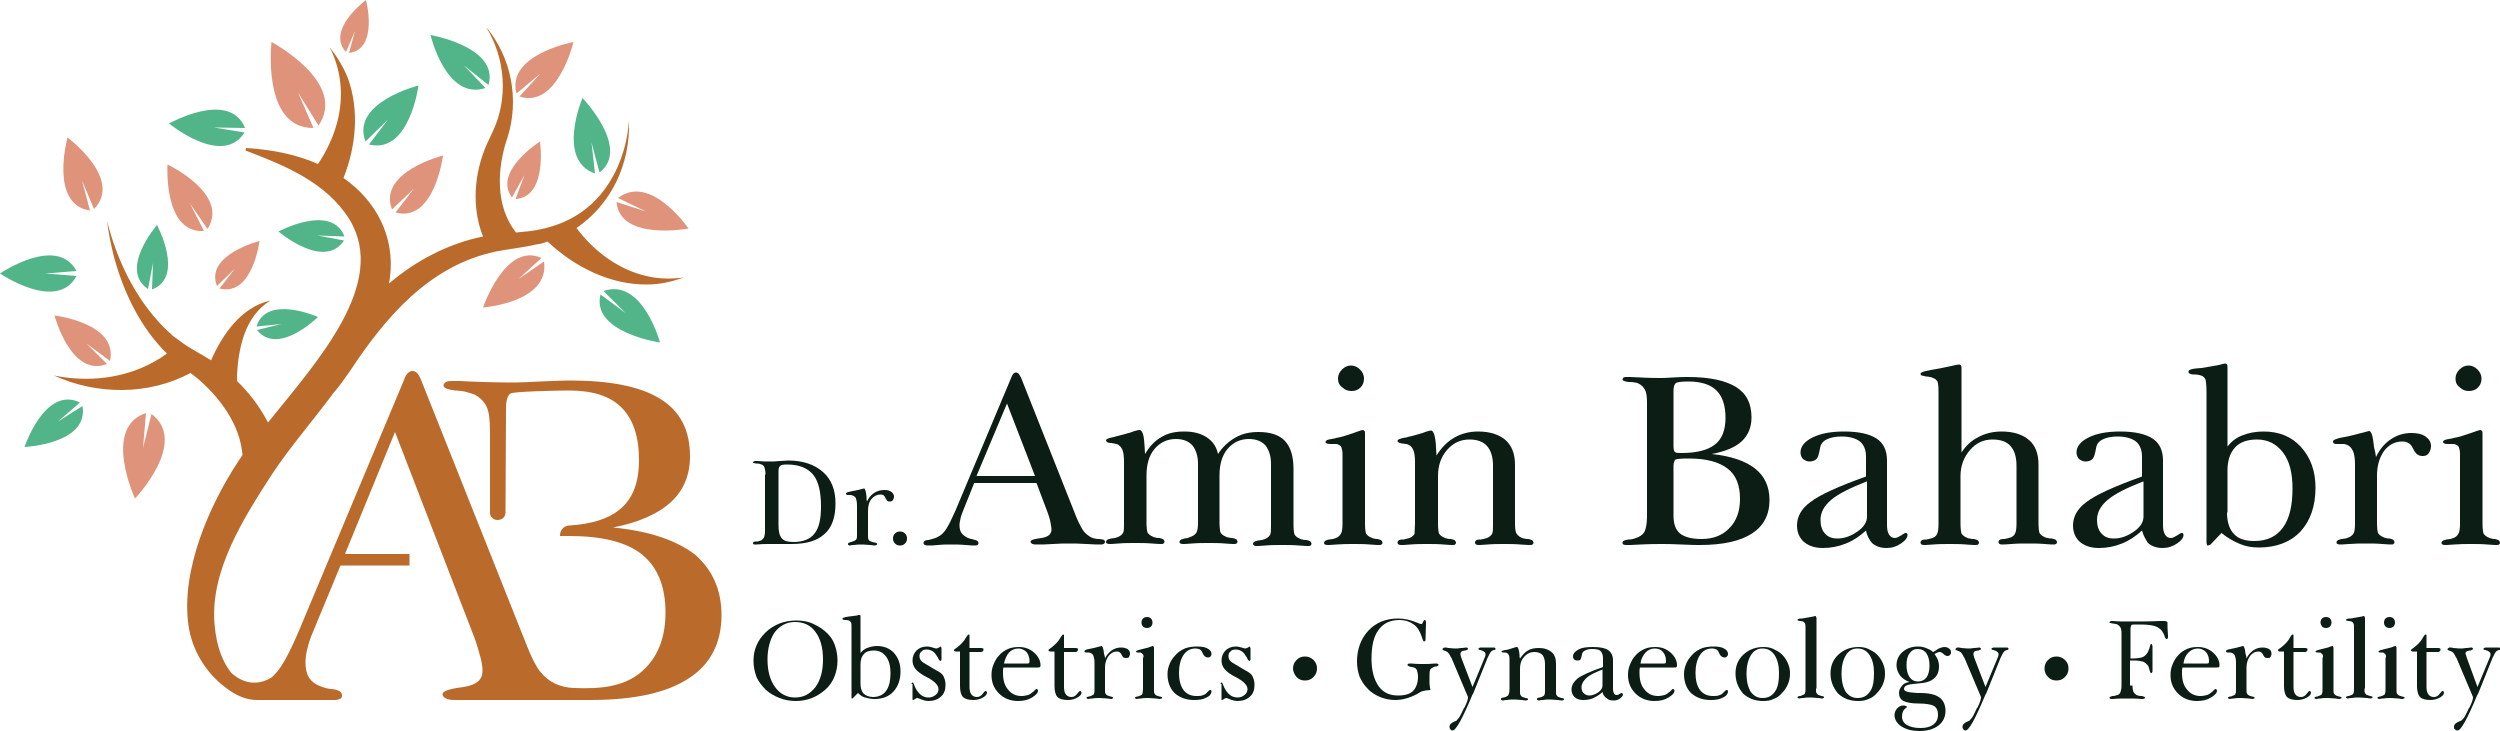 <?xml version="1.0" encoding="utf-8"?>
<!-- Generator: Adobe Illustrator 28.1.0, SVG Export Plug-In . SVG Version: 6.00 Build 0)  -->
<svg version="1.1" id="Layer_1" xmlns="http://www.w3.org/2000/svg" xmlns:xlink="http://www.w3.org/1999/xlink" x="0px" y="0px"
	 viewBox="0 0 500 146.2" style="enable-background:new 0 0 500 146.2;" xml:space="preserve">
<style type="text/css">
	.st0{fill:#0C1D16;}
	.st1{fill:#E0937B;}
	.st2{fill:#52B589;}
	.st3{fill:#BA6B2C;}
</style>
<g id="logo">
	<g id="sub-text">
		<path class="st0" d="M150.7,132.1c0-1.1,0.2-2.1,0.6-3c0.4-1,1-1.8,1.8-2.6c0.8-0.8,1.8-1.4,2.8-1.8c1-0.4,2.2-0.6,3.4-0.6
			c1.2,0,2.4,0.2,3.4,0.7c1.1,0.5,2,1.1,2.8,1.9c0.7,0.7,1.2,1.5,1.5,2.4c0.3,0.9,0.5,1.9,0.5,3c0,1.1-0.2,2.2-0.6,3.2
			c-0.4,1-1,1.9-1.8,2.6c-0.8,0.7-1.7,1.3-2.7,1.7c-1.1,0.4-2.1,0.6-3.2,0.6c-1.2,0-2.3-0.2-3.3-0.6c-1-0.4-1.9-0.9-2.7-1.6
			c-0.8-0.8-1.5-1.7-1.9-2.6C150.9,134.3,150.7,133.3,150.7,132.1z M153.5,131.9c0,2.3,0.5,4.1,1.5,5.5c1,1.4,2.4,2.1,4,2.1
			c1.7,0,3-0.7,4.1-2.1c1-1.4,1.5-3.2,1.5-5.5c0-2.3-0.5-4.2-1.5-5.5c-1-1.4-2.4-2-4.1-2c-1.7,0-3,0.7-4.1,2.1
			C154,127.9,153.5,129.7,153.5,131.9z"/>
		<path class="st0" d="M171.6,138.6l-1,1c0,0-0.1,0.1-0.1,0.1s-0.1,0-0.1,0c-0.1,0-0.1,0-0.1-0.1c0,0,0-0.1,0-0.2v-0.2v-13.6
			c0-0.6,0-0.9-0.1-1.1c-0.1-0.2-0.2-0.3-0.4-0.4c-0.1,0-0.3-0.1-0.6-0.1c0,0,0,0-0.1,0c-0.2,0-0.4,0-0.5-0.1
			c-0.1,0-0.1-0.1-0.1-0.2c0-0.1,0.2-0.2,0.7-0.3l0,0l0.6-0.1c0.3,0,0.6-0.1,0.8-0.1c0.3,0,0.5-0.1,0.8-0.1c0.1,0,0.2-0.1,0.3-0.1
			c0.1,0,0.2,0,0.2,0c0.1,0,0.1,0,0.2,0.1c0,0.1,0,0.2,0,0.4v0.2v6.9c0.3-0.4,0.8-0.8,1.3-1c0.6-0.2,1.2-0.4,2-0.4
			c1.4,0,2.6,0.5,3.4,1.4c0.9,1,1.3,2.2,1.3,3.7c0,1.7-0.5,3-1.4,4c-0.9,1-2.2,1.5-3.8,1.5c-0.6,0-1.2-0.1-1.8-0.3
			C172.7,139.5,172.1,139.1,171.6,138.6z M172.1,136.7c0,0.9,0.2,1.5,0.6,2c0.4,0.4,1.1,0.7,1.9,0.7c1.1,0,2-0.4,2.6-1.2
			c0.6-0.8,0.9-2,0.9-3.6c0-1.4-0.3-2.5-0.9-3.3s-1.4-1.2-2.4-1.2c-0.9,0-1.6,0.2-2,0.7c-0.5,0.5-0.7,1.2-0.7,2.1V136.7z"/>
		<path class="st0" d="M182.3,136.8c0-0.1,0-0.1,0.1-0.2c0-0.1,0.1-0.1,0.1-0.1c0.1,0,0.2,0.1,0.3,0.4c0.1,0.3,0.2,0.5,0.3,0.7
			c0.3,0.6,0.7,1.1,1.1,1.4c0.4,0.3,0.9,0.5,1.5,0.5c0.6,0,1-0.2,1.4-0.5s0.6-0.7,0.6-1.2c0-0.7-0.7-1.5-2.2-2.3
			c-0.1,0-0.1-0.1-0.2-0.1c-1-0.5-1.8-1.1-2.2-1.6c-0.4-0.5-0.6-1.1-0.6-1.7c0-0.8,0.3-1.5,0.8-2c0.5-0.5,1.2-0.8,2.1-0.8
			c0.4,0,0.7,0.1,1.1,0.2c0.4,0.1,0.6,0.2,0.7,0.2c0.2,0,0.4-0.1,0.6-0.2c0.2-0.1,0.3-0.2,0.3-0.2c0.1,0,0.1,0,0.1,0.1
			c0,0.1,0.1,0.1,0.1,0.2v2.3c0,0.1,0,0.1-0.1,0.2c0,0-0.1,0.1-0.1,0.1c-0.1,0-0.2-0.1-0.4-0.4c-0.1-0.2-0.1-0.3-0.2-0.4
			c-0.3-0.5-0.6-0.9-0.9-1.1c-0.3-0.2-0.7-0.4-1.2-0.4c-0.5,0-0.9,0.1-1.1,0.4c-0.3,0.2-0.4,0.5-0.4,0.9c0,0.4,0.1,0.7,0.3,0.9
			c0.2,0.3,0.7,0.6,1.6,1.1c0.2,0.1,0.5,0.3,1,0.6c0.5,0.3,0.9,0.5,1.2,0.7c0.4,0.3,0.7,0.6,0.8,1c0.2,0.4,0.3,0.9,0.3,1.5
			c0,1-0.3,1.8-0.9,2.3c-0.6,0.6-1.5,0.9-2.5,0.9c-0.6,0-1.2-0.2-1.9-0.5c-0.2-0.1-0.3-0.1-0.4-0.1c-0.1,0-0.2,0.1-0.4,0.2
			c-0.2,0.1-0.3,0.2-0.4,0.2c-0.1,0-0.1,0-0.1-0.1c0,0,0-0.1,0-0.1V136.8z"/>
		<path class="st0" d="M191.9,130.3h-0.7c-0.1,0-0.3,0-0.3-0.1c-0.1,0-0.1-0.1-0.1-0.2c0-0.1,0.2-0.2,0.6-0.5c0.4-0.3,0.7-0.6,1-0.9
			c0.3-0.3,0.6-0.7,0.8-1.1c0.3-0.4,0.4-0.6,0.5-0.6c0.1,0,0.1,0,0.2,0.1c0,0,0,0.1,0,0.3v2.3h2.1c0.3,0,0.5,0,0.6,0.1
			c0.1,0,0.1,0.1,0.1,0.3c0,0.1-0.1,0.2-0.2,0.3c-0.1,0.1-0.3,0.1-0.5,0.1h-2.1v6.9c0,0.7,0.1,1.3,0.4,1.6c0.2,0.3,0.6,0.5,1.1,0.5
			c0.4,0,0.8-0.2,1.1-0.6c0.3-0.4,0.5-0.6,0.6-0.6c0.1,0,0.1,0,0.2,0.1c0.1,0.1,0.1,0.1,0.1,0.2c0,0.4-0.3,0.7-0.8,1
			c-0.5,0.3-1.2,0.5-1.9,0.5c-1,0-1.7-0.2-2.1-0.6c-0.4-0.4-0.6-1.2-0.6-2.2V130.3z"/>
		<path class="st0" d="M200.7,133.4c0,0.2-0.1,0.4-0.1,0.6c0,0.2,0,0.4,0,0.6c0,1.4,0.3,2.5,1,3.3c0.7,0.9,1.6,1.3,2.7,1.3
			c0.5,0,0.9-0.1,1.3-0.2c0.4-0.1,0.7-0.4,1.1-0.7c0.1-0.1,0.1-0.1,0.2-0.2c0.2-0.2,0.3-0.3,0.4-0.3c0.1,0,0.1,0,0.2,0.1
			c0,0,0.1,0.1,0.1,0.2c0,0.5-0.4,0.9-1.2,1.4c-0.8,0.5-1.7,0.7-2.8,0.7c-1.5,0-2.8-0.5-3.8-1.5c-1-1-1.5-2.2-1.5-3.7
			c0-0.7,0.1-1.4,0.4-2.1c0.3-0.7,0.6-1.3,1.1-1.8c0.5-0.6,1.1-1,1.8-1.3c0.6-0.3,1.4-0.4,2.2-0.4c1.2,0,2.2,0.4,3,1.1
			c0.8,0.7,1.3,1.6,1.3,2.5c0,0.2,0,0.3-0.1,0.4c-0.1,0.1-0.2,0.1-0.5,0.1H200.7z M200.8,132.7h4.7c0.1,0,0.3,0,0.3-0.1
			c0.1-0.1,0.1-0.2,0.1-0.4c0-0.7-0.2-1.3-0.6-1.8c-0.4-0.4-1-0.7-1.6-0.7c-0.8,0-1.4,0.3-1.9,0.8
			C201.3,131.1,201,131.8,200.8,132.7z"/>
		<path class="st0" d="M210.8,130.3h-0.7c-0.1,0-0.3,0-0.3-0.1c-0.1,0-0.1-0.1-0.1-0.2c0-0.1,0.2-0.2,0.6-0.5c0.4-0.3,0.7-0.6,1-0.9
			c0.3-0.3,0.6-0.7,0.8-1.1c0.3-0.4,0.4-0.6,0.5-0.6c0.1,0,0.1,0,0.2,0.1c0,0,0,0.1,0,0.3v2.3h2.1c0.3,0,0.5,0,0.6,0.1
			c0.1,0,0.1,0.1,0.1,0.3c0,0.1-0.1,0.2-0.2,0.3c-0.1,0.1-0.3,0.1-0.5,0.1h-2.1v6.9c0,0.7,0.1,1.3,0.4,1.6c0.2,0.3,0.6,0.5,1.1,0.5
			c0.4,0,0.8-0.2,1.1-0.6c0.3-0.4,0.5-0.6,0.6-0.6c0.1,0,0.1,0,0.2,0.1c0.1,0.1,0.1,0.1,0.1,0.2c0,0.4-0.3,0.7-0.8,1
			c-0.5,0.3-1.2,0.5-1.9,0.5c-1,0-1.7-0.2-2.1-0.6c-0.4-0.4-0.6-1.2-0.6-2.2V130.3z"/>
		<path class="st0" d="M221,131.7c0.3-0.7,0.8-1.2,1.3-1.6c0.6-0.4,1.2-0.6,1.9-0.6c0.5,0,0.9,0.1,1.3,0.3c0.3,0.2,0.5,0.5,0.5,0.9
			c0,0.3-0.1,0.5-0.2,0.7c-0.1,0.2-0.3,0.2-0.6,0.2c-0.2,0-0.3,0-0.5-0.1c-0.1-0.1-0.2-0.2-0.3-0.4c0,0-0.1-0.1-0.1-0.2
			c-0.2-0.4-0.5-0.6-0.9-0.6c-0.7,0-1.2,0.3-1.7,0.9c-0.4,0.6-0.7,1.3-0.7,2.3v4.3c0,0.5,0,0.8,0.1,0.9c0.1,0.2,0.2,0.3,0.4,0.4
			c0.1,0,0.2,0.1,0.3,0.1c0.1,0,0.2,0.1,0.3,0.1c0.2,0,0.3,0.1,0.4,0.1c0.1,0,0.1,0.1,0.1,0.2c0,0.1,0,0.1-0.1,0.1
			c-0.1,0-0.1,0.1-0.2,0.1c0,0-0.3,0-0.8-0.1c-0.5,0-1-0.1-1.5-0.1c-0.5,0-1,0-1.5,0.1c-0.5,0-0.8,0.1-0.8,0.1c-0.1,0-0.2,0-0.3-0.1
			c-0.1,0-0.1-0.1-0.1-0.1c0-0.1,0-0.1,0.1-0.2c0.1,0,0.2-0.1,0.4-0.1c0.1,0,0.2,0,0.3-0.1c0.1,0,0.2-0.1,0.3-0.1
			c0.2-0.1,0.4-0.2,0.4-0.4c0.1-0.2,0.1-0.5,0.1-0.9v-5.3c0-0.6-0.1-1-0.2-1.3c-0.1-0.3-0.3-0.5-0.6-0.6c-0.1,0-0.2-0.1-0.3-0.1
			c-0.1,0-0.2,0-0.4,0c-0.2,0-0.4,0-0.4-0.1c-0.1,0-0.1-0.1-0.1-0.2c0-0.1,0.1-0.1,0.2-0.2c0.1-0.1,0.3-0.1,0.7-0.2
			c0.6-0.1,1.4-0.3,2.5-0.6c0.2,0,0.4,0.5,0.5,1.5C220.9,131.1,221,131.4,221,131.7z"/>
		<path class="st0" d="M228.7,131.5c0-0.3,0-0.5-0.1-0.6c-0.1-0.1-0.2-0.2-0.3-0.3c-0.1,0-0.1-0.1-0.2-0.1c-0.1,0-0.2,0-0.4,0
			c0,0,0,0-0.1,0c-0.3,0-0.4-0.1-0.4-0.2c0-0.1,0.2-0.2,0.5-0.3c0.2,0,0.3-0.1,0.4-0.1c0.5-0.1,1.1-0.3,1.6-0.4
			c0.5-0.2,0.8-0.3,0.8-0.3c0.1,0,0.2,0,0.2,0.1c0,0.1,0.1,0.1,0.1,0.3v8.2c0,0.5,0,0.8,0.1,0.9c0.1,0.2,0.2,0.3,0.4,0.4
			c0.1,0,0.2,0.1,0.3,0.1c0.1,0,0.2,0.1,0.3,0.1c0.2,0,0.3,0.1,0.4,0.1c0.1,0,0.1,0.1,0.1,0.2c0,0.1,0,0.1-0.1,0.1
			c-0.1,0-0.2,0.1-0.3,0.1c0,0-0.3,0-0.8-0.1c-0.5,0-1-0.1-1.5-0.1c-0.5,0-1,0-1.5,0.1c-0.5,0-0.8,0.1-0.8,0.1c-0.1,0-0.2,0-0.3-0.1
			c-0.1,0-0.1-0.1-0.1-0.1c0-0.1,0-0.1,0.1-0.2c0.1,0,0.2-0.1,0.4-0.1c0.1,0,0.2,0,0.3-0.1c0.1,0,0.2-0.1,0.3-0.1
			c0.2-0.1,0.4-0.2,0.4-0.4s0.1-0.5,0.1-0.9V131.5z M228.3,124.5c0-0.3,0.1-0.6,0.3-0.8c0.2-0.2,0.5-0.3,0.8-0.3
			c0.3,0,0.6,0.1,0.8,0.3c0.2,0.2,0.3,0.5,0.3,0.8c0,0.3-0.1,0.6-0.3,0.8c-0.2,0.2-0.5,0.3-0.8,0.3c-0.3,0-0.6-0.1-0.8-0.3
			C228.4,125.1,228.3,124.8,228.3,124.5z"/>
		<path class="st0" d="M233.5,134.8c0-0.8,0.2-1.5,0.5-2.2c0.3-0.7,0.8-1.3,1.4-1.9c0.5-0.5,1.1-0.8,1.8-1.1
			c0.7-0.2,1.4-0.3,2.2-0.3c0.9,0,1.6,0.1,2.1,0.4c0.6,0.3,0.8,0.7,0.8,1.1c0,0.2-0.1,0.4-0.2,0.5s-0.3,0.2-0.5,0.2
			c-0.2,0-0.4-0.1-0.6-0.2c-0.1-0.1-0.3-0.3-0.4-0.5c-0.2-0.5-0.4-0.8-0.6-0.9c-0.2-0.1-0.5-0.2-0.9-0.2c-1,0-1.8,0.4-2.4,1.3
			c-0.6,0.9-0.9,2.1-0.9,3.6c0,1.4,0.3,2.6,0.9,3.4c0.6,0.8,1.5,1.2,2.6,1.2c0.4,0,0.8,0,1.1-0.1c0.3-0.1,0.6-0.2,0.8-0.4
			c0.1-0.1,0.2-0.2,0.4-0.4c0.2-0.2,0.3-0.3,0.4-0.3c0.1,0,0.2,0,0.2,0.1c0.1,0,0.1,0.1,0.1,0.2c0,0.4-0.3,0.9-1,1.2
			c-0.7,0.4-1.5,0.5-2.5,0.5c-1.6,0-2.9-0.5-3.9-1.4C234,137.7,233.5,136.4,233.5,134.8z"/>
		<path class="st0" d="M244.1,136.8c0-0.1,0-0.1,0.1-0.2c0-0.1,0.1-0.1,0.1-0.1c0.1,0,0.2,0.1,0.3,0.4c0.1,0.3,0.2,0.5,0.3,0.7
			c0.3,0.6,0.7,1.1,1.1,1.4c0.4,0.3,0.9,0.5,1.5,0.5c0.6,0,1-0.2,1.4-0.5c0.4-0.3,0.6-0.7,0.6-1.2c0-0.7-0.7-1.5-2.2-2.3
			c-0.1,0-0.1-0.1-0.2-0.1c-1-0.5-1.8-1.1-2.2-1.6c-0.4-0.5-0.6-1.1-0.6-1.7c0-0.8,0.3-1.5,0.8-2c0.5-0.5,1.2-0.8,2.1-0.8
			c0.4,0,0.7,0.1,1.1,0.2c0.4,0.1,0.6,0.2,0.7,0.2c0.2,0,0.4-0.1,0.6-0.2c0.2-0.1,0.3-0.2,0.3-0.2c0.1,0,0.1,0,0.1,0.1
			c0,0.1,0.1,0.1,0.1,0.2v2.3c0,0.1,0,0.1-0.1,0.2c0,0-0.1,0.1-0.1,0.1c-0.1,0-0.2-0.1-0.4-0.4c-0.1-0.2-0.1-0.3-0.2-0.4
			c-0.3-0.5-0.6-0.9-0.9-1.1c-0.3-0.2-0.7-0.4-1.2-0.4c-0.5,0-0.9,0.1-1.1,0.4c-0.3,0.2-0.4,0.5-0.4,0.9c0,0.4,0.1,0.7,0.3,0.9
			c0.2,0.3,0.7,0.6,1.6,1.1c0.2,0.1,0.5,0.3,1,0.6c0.5,0.3,0.9,0.5,1.2,0.7c0.4,0.3,0.7,0.6,0.8,1c0.2,0.4,0.3,0.9,0.3,1.5
			c0,1-0.3,1.8-0.9,2.3c-0.6,0.6-1.5,0.9-2.5,0.9c-0.6,0-1.2-0.2-1.9-0.5c-0.2-0.1-0.3-0.1-0.4-0.1c-0.1,0-0.2,0.1-0.4,0.2
			c-0.2,0.1-0.3,0.2-0.4,0.2c-0.1,0-0.1,0-0.1-0.1c0,0,0-0.1,0-0.1V136.8z"/>
		<path class="st0" d="M258.6,133.7c0-0.6,0.2-1.2,0.7-1.7c0.5-0.5,1-0.7,1.7-0.7c0.6,0,1.2,0.2,1.7,0.7c0.5,0.5,0.7,1,0.7,1.7
			c0,0.6-0.2,1.2-0.7,1.7c-0.5,0.5-1,0.7-1.7,0.7c-0.7,0-1.2-0.2-1.7-0.7C258.9,134.9,258.6,134.3,258.6,133.7z"/>
		<path class="st0" d="M286.1,138c-0.4,0-0.7,0.1-1,0.1c-0.3,0.1-0.6,0.1-0.8,0.2c-0.2,0.1-0.4,0.2-0.7,0.4
			c-1.6,0.9-3.2,1.3-4.5,1.3c-1.1,0-2.1-0.2-3.1-0.6c-0.9-0.4-1.8-0.9-2.5-1.7c-0.7-0.7-1.2-1.5-1.6-2.4c-0.3-0.9-0.5-1.9-0.5-3
			c0-2.5,0.8-4.6,2.3-6.2c1.5-1.6,3.5-2.4,5.9-2.4c1.3,0,2.6,0.3,4,0.9c0.4,0.2,0.6,0.2,0.7,0.2c0.1,0,0.2-0.1,0.3-0.4
			c0.1-0.2,0.2-0.4,0.3-0.4c0.1,0,0.2,0,0.2,0.1c0,0.1,0.1,0.2,0.1,0.3v0.2l-0.1,3.4c0,0.1,0,0.2-0.1,0.2c0,0-0.1,0.1-0.2,0.1
			c-0.1,0-0.2-0.2-0.3-0.5c-0.1-0.2-0.1-0.4-0.2-0.6c-0.4-1.1-0.9-1.9-1.7-2.4c-0.7-0.5-1.6-0.8-2.7-0.8c-1.9,0-3.3,0.7-4.2,2
			c-1,1.3-1.4,3.3-1.4,5.8c0,2.3,0.5,4.1,1.4,5.4c0.9,1.3,2.2,1.9,3.9,1.9c1.4,0,2.4-0.3,3-0.9c0.6-0.6,1-1.6,1-2.9
			c0-0.5-0.1-0.8-0.2-1.2c-0.1-0.3-0.3-0.5-0.6-0.6c-0.1,0-0.3-0.1-0.4-0.1c-0.1,0-0.3,0-0.4-0.1c0,0-0.1,0-0.1,0
			c-0.3-0.1-0.4-0.2-0.4-0.3c0-0.1,0-0.1,0.1-0.2s0.2-0.1,0.4-0.1c0.1,0,0.2,0,0.4,0c0.8,0.1,1.6,0.1,2.2,0.1c0.8,0,1.5,0,2.4-0.1
			c0.2,0,0.3,0,0.3,0c0.1,0,0.2,0,0.3,0.1c0.1,0,0.1,0.1,0.1,0.2c0,0.1-0.1,0.2-0.4,0.3c0,0-0.1,0-0.1,0c-0.1,0-0.3,0-0.4,0.1
			c-0.1,0-0.2,0.1-0.4,0.2c-0.2,0.1-0.4,0.3-0.4,0.5c-0.1,0.2-0.1,0.7-0.1,1.4v0.3c0,0.3,0,0.7,0,1C286,137.5,286,137.7,286.1,138z"
			/>
		<path class="st0" d="M294.5,137.4l2.2-5.3c0.1-0.3,0.2-0.5,0.3-0.7c0.1-0.2,0.1-0.4,0.1-0.6c0-0.2-0.1-0.3-0.2-0.4
			c-0.1-0.1-0.3-0.2-0.5-0.3c-0.1,0-0.2,0-0.3-0.1c-0.3,0-0.4-0.1-0.4-0.2c0-0.1,0-0.1,0.1-0.2c0.1,0,0.2-0.1,0.3-0.1
			c0.1,0,0.3,0,0.6,0c0.3,0,0.6,0,0.8,0c0.2,0,0.5,0,0.8,0c0.3,0,0.4,0,0.4,0c0.1,0,0.3,0,0.3,0.1c0.1,0,0.1,0.1,0.1,0.2
			c0,0.1-0.1,0.2-0.3,0.2c-0.1,0-0.2,0.1-0.3,0.1c-0.2,0.1-0.3,0.2-0.5,0.5c-0.1,0.2-0.3,0.6-0.5,1l-2.9,7.2l-0.1,0.1
			c-2,4.8-3.3,7.2-4,7.2c-0.2,0-0.3-0.1-0.4-0.2s-0.2-0.3-0.2-0.5c0-0.5,0.3-0.8,1-1.1c0.3-0.1,0.5-0.2,0.5-0.3
			c0.1-0.1,0.3-0.3,0.5-0.6c0.2-0.3,0.4-0.8,0.8-1.6c0-0.1,0.1-0.2,0.2-0.3c0.5-1,0.7-1.7,0.7-2c0-0.1,0-0.2-0.1-0.3
			c0-0.1-0.1-0.3-0.2-0.5l-3-7.1c0,0,0-0.1-0.1-0.1c-0.3-0.7-0.6-1.1-0.9-1.2c-0.1,0-0.1-0.1-0.2-0.1c-0.1,0-0.2,0-0.2-0.1
			c-0.2,0-0.3-0.1-0.3-0.1c-0.1,0-0.1-0.1-0.1-0.2c0-0.1,0.1-0.1,0.2-0.2c0.1-0.1,0.2-0.1,0.4-0.1c0,0,0.2,0,0.6,0.1
			c0.4,0,0.8,0.1,1.2,0.1c0.4,0,0.8,0,1.3-0.1c0.5,0,0.8-0.1,1-0.1s0.2,0,0.3,0.1c0.1,0.1,0.1,0.1,0.1,0.2c0,0.1-0.2,0.2-0.5,0.3
			c-0.1,0-0.1,0-0.2,0c-0.3,0.1-0.5,0.1-0.6,0.2c-0.1,0.1-0.2,0.2-0.2,0.4c0,0.1,0,0.2,0,0.3c0,0.1,0.1,0.2,0.1,0.4L294.5,137.4z"/>
		<path class="st0" d="M301.9,137.7v-5.5c0-0.5,0-0.9-0.1-1.1c-0.1-0.2-0.2-0.4-0.4-0.5c-0.1,0-0.2-0.1-0.3-0.1c-0.1,0-0.2,0-0.3,0
			c0,0,0,0-0.1,0c-0.3,0-0.4-0.1-0.4-0.2c0-0.1,0.2-0.2,0.7-0.3c0.1,0,0.1,0,0.2,0c0.4-0.1,0.9-0.2,1.4-0.4c0.5-0.2,0.7-0.2,0.8-0.2
			c0.2,0,0.4,0.5,0.5,1.5c0,0.3,0,0.6,0.1,0.8c0.5-0.7,1-1.3,1.6-1.6c0.6-0.4,1.4-0.5,2.2-0.5c1.1,0,1.9,0.3,2.5,0.8
			c0.6,0.5,0.9,1.3,0.9,2.3v5.4c0,0.5,0,0.8,0.1,0.9c0.1,0.2,0.2,0.3,0.4,0.4c0.1,0,0.2,0.1,0.3,0.1c0.1,0,0.2,0.1,0.3,0.1
			c0.2,0,0.3,0.1,0.4,0.1c0.1,0,0.1,0.1,0.1,0.2c0,0.1,0,0.1-0.1,0.1c-0.1,0-0.1,0.1-0.3,0.1c0,0-0.3,0-0.8-0.1
			c-0.5,0-1-0.1-1.5-0.1c-0.5,0-1,0-1.5,0.1c-0.5,0-0.8,0.1-0.8,0.1c-0.1,0-0.2,0-0.3-0.1c-0.1,0-0.1-0.1-0.1-0.2
			c0-0.1,0-0.1,0.1-0.2c0.1,0,0.2-0.1,0.4-0.1c0,0,0.1,0,0.1,0c0.2-0.1,0.4-0.1,0.5-0.2c0.2-0.1,0.4-0.2,0.4-0.4
			c0.1-0.2,0.1-0.5,0.1-0.9v-5.2c0-0.8-0.2-1.4-0.5-1.8c-0.4-0.4-0.9-0.6-1.6-0.6c-0.8,0-1.5,0.3-2.1,1s-0.8,1.4-0.8,2.4v4.3
			c0,0.5,0,0.8,0.1,0.9c0.1,0.2,0.2,0.3,0.4,0.4c0.1,0,0.2,0.1,0.3,0.1c0.1,0,0.2,0.1,0.3,0.1c0.2,0,0.3,0.1,0.4,0.1
			c0.1,0,0.1,0.1,0.1,0.2c0,0.1,0,0.1-0.1,0.1c-0.1,0-0.2,0.1-0.3,0.1c0,0-0.3,0-0.8-0.1c-0.5,0-1-0.1-1.5-0.1c-0.5,0-1,0-1.5,0.1
			c-0.5,0-0.8,0.1-0.8,0.1c-0.1,0-0.2,0-0.3-0.1c-0.1,0-0.1-0.1-0.1-0.2c0-0.1,0-0.1,0.1-0.2c0.1,0,0.2-0.1,0.4-0.1c0,0,0.1,0,0.1,0
			c0.2-0.1,0.4-0.1,0.5-0.2c0.2-0.1,0.4-0.2,0.4-0.4C301.9,138.5,301.9,138.2,301.9,137.7z"/>
		<path class="st0" d="M320.5,138.4c-0.5,0.5-1.2,0.9-1.8,1.2s-1.4,0.4-2.1,0.4c-0.7,0-1.3-0.2-1.7-0.6c-0.4-0.4-0.6-0.9-0.6-1.5
			c0-0.8,0.4-1.5,1.2-2.2c0.8-0.6,2.5-1.4,5.1-2.3v-1.8c0-0.6-0.2-1.1-0.5-1.4s-0.9-0.4-1.7-0.4c-0.6,0-1,0.1-1.4,0.3
			c-0.4,0.2-0.6,0.5-0.6,0.8c-0.1,0.5-0.2,0.8-0.3,1s-0.4,0.2-0.7,0.2c-0.2,0-0.4-0.1-0.6-0.2c-0.1-0.2-0.2-0.4-0.2-0.6
			c0-0.6,0.4-1,1.1-1.4c0.7-0.4,1.7-0.5,2.9-0.5c1.4,0,2.4,0.2,3,0.6c0.6,0.4,1,1.1,1,2v5.8c0,0.4,0.1,0.7,0.2,0.9
			c0.1,0.2,0.3,0.3,0.6,0.3c0.2,0,0.3-0.1,0.5-0.2c0.2-0.1,0.3-0.2,0.4-0.2c0.1,0,0.1,0,0.2,0.1c0,0,0.1,0.1,0.1,0.2
			c0,0.2-0.2,0.5-0.6,0.8c-0.4,0.3-0.8,0.4-1.3,0.4c-0.5,0-1-0.1-1.3-0.4C320.8,139.3,320.6,138.9,320.5,138.4z M320.5,133.9
			c-1.5,0.6-2.6,1.1-3.2,1.7c-0.6,0.5-1,1.2-1,1.8c0,0.5,0.1,0.9,0.4,1.2c0.3,0.3,0.7,0.5,1.1,0.5c0.6,0,1.2-0.2,1.8-0.6
			c0.6-0.4,0.9-0.9,0.9-1.4V133.9z"/>
		<path class="st0" d="M328,133.4c0,0.2-0.1,0.4-0.1,0.6c0,0.2,0,0.4,0,0.6c0,1.4,0.3,2.5,1,3.3c0.7,0.9,1.6,1.3,2.7,1.3
			c0.5,0,0.9-0.1,1.3-0.2c0.4-0.1,0.7-0.4,1.1-0.7c0.1-0.1,0.1-0.1,0.2-0.2c0.2-0.2,0.3-0.3,0.4-0.3c0.1,0,0.1,0,0.2,0.1
			c0,0,0.1,0.1,0.1,0.2c0,0.5-0.4,0.9-1.2,1.4c-0.8,0.5-1.7,0.7-2.8,0.7c-1.5,0-2.8-0.5-3.8-1.5c-1-1-1.5-2.2-1.5-3.7
			c0-0.7,0.1-1.4,0.4-2.1c0.3-0.7,0.6-1.3,1.1-1.8c0.5-0.6,1.1-1,1.8-1.3c0.6-0.3,1.4-0.4,2.2-0.4c1.2,0,2.2,0.4,3,1.1
			c0.8,0.7,1.3,1.6,1.3,2.5c0,0.2,0,0.3-0.1,0.4c-0.1,0.1-0.2,0.1-0.5,0.1H328z M328.1,132.7h4.7c0.1,0,0.3,0,0.3-0.1
			c0.1-0.1,0.1-0.2,0.1-0.4c0-0.7-0.2-1.3-0.6-1.8s-1-0.7-1.6-0.7c-0.8,0-1.4,0.3-1.9,0.8C328.6,131.1,328.2,131.8,328.1,132.7z"/>
		<path class="st0" d="M336.8,134.8c0-0.8,0.2-1.5,0.5-2.2c0.3-0.7,0.8-1.3,1.4-1.9c0.5-0.5,1.1-0.8,1.8-1.1
			c0.7-0.2,1.4-0.3,2.2-0.3c0.9,0,1.6,0.1,2.1,0.4c0.6,0.3,0.8,0.7,0.8,1.1c0,0.2-0.1,0.4-0.2,0.5c-0.1,0.1-0.3,0.2-0.5,0.2
			c-0.2,0-0.4-0.1-0.6-0.2c-0.1-0.1-0.3-0.3-0.4-0.5c-0.2-0.5-0.4-0.8-0.6-0.9c-0.2-0.1-0.5-0.2-0.9-0.2c-1,0-1.8,0.4-2.4,1.3
			c-0.6,0.9-0.9,2.1-0.9,3.6c0,1.4,0.3,2.6,0.9,3.4c0.6,0.8,1.5,1.2,2.6,1.2c0.4,0,0.8,0,1.1-0.1c0.3-0.1,0.6-0.2,0.8-0.4
			c0.1-0.1,0.2-0.2,0.4-0.4c0.2-0.2,0.3-0.3,0.4-0.3c0.1,0,0.2,0,0.2,0.1c0.1,0,0.1,0.1,0.1,0.2c0,0.4-0.3,0.9-1,1.2
			c-0.7,0.4-1.5,0.5-2.5,0.5c-1.6,0-2.9-0.5-3.9-1.4C337.3,137.7,336.8,136.4,336.8,134.8z"/>
		<path class="st0" d="M347.1,134.7c0-1.5,0.5-2.8,1.6-3.8c1.1-1,2.4-1.5,4-1.5c0.7,0,1.4,0.1,2,0.4c0.6,0.3,1.2,0.6,1.7,1.1
			c0.5,0.5,0.9,1.1,1.2,1.8c0.3,0.7,0.4,1.3,0.4,2c0,0.7-0.1,1.4-0.4,2.1c-0.3,0.7-0.7,1.3-1.2,1.8c-0.5,0.6-1.1,1-1.7,1.2
			c-0.6,0.3-1.3,0.4-2.1,0.4c-1.6,0-2.9-0.5-4-1.5C347.6,137.5,347.1,136.2,347.1,134.7z M349.3,134.7c0,1.6,0.3,2.7,0.8,3.6
			c0.6,0.8,1.3,1.3,2.4,1.3c1.1,0,1.9-0.4,2.5-1.3c0.6-0.8,0.8-2.1,0.8-3.7c0-1.5-0.3-2.7-0.9-3.6s-1.4-1.3-2.4-1.3
			c-1,0-1.7,0.4-2.3,1.3C349.6,132,349.3,133.2,349.3,134.7z"/>
		<path class="st0" d="M363.2,137.7c0,0.5,0,0.8,0.1,0.9c0.1,0.2,0.2,0.3,0.4,0.4c0.1,0,0.2,0.1,0.3,0.1c0.1,0,0.2,0.1,0.3,0.1
			c0.2,0,0.3,0.1,0.4,0.1c0.1,0,0.1,0.1,0.1,0.2c0,0.1,0,0.1-0.1,0.1c-0.1,0-0.1,0.1-0.2,0.1c0,0-0.3,0-0.8-0.1
			c-0.5,0-1-0.1-1.5-0.1c-0.5,0-1,0-1.5,0.1c-0.5,0-0.8,0.1-0.8,0.1c-0.1,0-0.2,0-0.3-0.1c-0.1,0-0.1-0.1-0.1-0.1
			c0-0.1,0-0.1,0.1-0.2c0.1,0,0.2-0.1,0.4-0.1c0.1,0,0.2,0,0.3-0.1c0.1,0,0.2-0.1,0.3-0.1c0.2-0.1,0.4-0.2,0.4-0.4
			c0.1-0.2,0.1-0.5,0.1-0.9v-12.1c0-0.4,0-0.7-0.1-0.9c-0.1-0.2-0.2-0.3-0.4-0.4c-0.1,0-0.3-0.1-0.5-0.1c0,0-0.1,0-0.1,0
			c-0.2,0-0.3-0.1-0.4-0.1c-0.1,0-0.1-0.1-0.1-0.1c0-0.2,0.3-0.3,0.8-0.3c0,0,0.1,0,0.1,0c0.8-0.1,1.6-0.3,2.3-0.4
			c0.1,0,0.2-0.1,0.3-0.1c0.1,0,0.1,0,0.2,0.1c0,0.1,0.1,0.2,0.1,0.3V137.7z"/>
		<path class="st0" d="M366.1,134.7c0-1.5,0.5-2.8,1.6-3.8c1.1-1,2.4-1.5,4-1.5c0.7,0,1.4,0.1,2,0.4c0.6,0.3,1.2,0.6,1.7,1.1
			c0.5,0.5,0.9,1.1,1.2,1.8c0.3,0.7,0.4,1.3,0.4,2c0,0.7-0.1,1.4-0.4,2.1c-0.3,0.7-0.7,1.3-1.2,1.8c-0.5,0.6-1.1,1-1.7,1.2
			c-0.6,0.3-1.3,0.4-2.1,0.4c-1.6,0-2.9-0.5-4-1.5C366.6,137.5,366.1,136.2,366.1,134.7z M368.3,134.7c0,1.6,0.3,2.7,0.8,3.6
			c0.6,0.8,1.3,1.3,2.4,1.3c1.1,0,1.9-0.4,2.5-1.3c0.6-0.8,0.8-2.1,0.8-3.7c0-1.5-0.3-2.7-0.9-3.6c-0.6-0.9-1.4-1.3-2.4-1.3
			c-1,0-1.7,0.4-2.3,1.3C368.6,132,368.3,133.2,368.3,134.7z"/>
		<path class="st0" d="M381.9,136.4c-0.8-0.3-1.4-0.7-1.9-1.3c-0.4-0.6-0.7-1.3-0.7-2c0-1.1,0.4-2,1.2-2.7c0.8-0.7,1.8-1.1,3.1-1.1
			c0.6,0,1.1,0.1,1.6,0.3c0.5,0.2,1,0.4,1.4,0.8l0.4-0.2c0.4-0.3,0.7-0.5,1-0.6c0.3-0.1,0.6-0.2,0.8-0.2c0.4,0,0.8,0.1,1,0.3
			c0.3,0.2,0.4,0.4,0.4,0.8c0,0.2-0.1,0.4-0.2,0.5s-0.3,0.2-0.5,0.2c-0.2,0-0.5-0.1-0.8-0.4c-0.3-0.3-0.6-0.4-0.8-0.4
			c-0.1,0-0.2,0-0.4,0.1c-0.2,0.1-0.4,0.2-0.6,0.3c0.3,0.4,0.5,0.8,0.7,1.2c0.1,0.4,0.2,0.8,0.2,1.2c0,1.1-0.3,1.9-1,2.5
			c-0.7,0.6-1.7,0.9-3.2,1c-1.2,0.1-2,0.2-2.3,0.4c-0.3,0.1-0.5,0.4-0.5,0.7c0,0.5,0.9,0.7,2.7,0.8c0.2,0,0.4,0,0.5,0
			c1.8,0,3.1,0.3,3.9,0.9c0.8,0.6,1.2,1.5,1.2,2.7c0,1.2-0.5,2.2-1.4,2.9c-0.9,0.7-2.2,1.1-3.8,1.1c-1.5,0-2.6-0.3-3.6-0.9
			c-0.9-0.6-1.4-1.4-1.4-2.3c0-0.5,0.2-0.9,0.5-1.3c0.4-0.4,0.8-0.6,1.2-0.6c0.2,0,0.4,0,0.6,0.1c0.1,0.1,0.2,0.1,0.2,0.2
			c0,0,0,0.1-0.1,0.1c-0.6,0.4-0.9,1-0.9,1.8c0,0.7,0.3,1.3,1,1.7c0.7,0.4,1.5,0.6,2.7,0.6c1.1,0,1.9-0.2,2.6-0.7
			c0.6-0.5,0.9-1.1,0.9-2c0-0.8-0.3-1.4-0.8-1.7c-0.5-0.3-1.6-0.5-3.1-0.5c-1.4,0-2.4-0.2-3-0.5c-0.6-0.3-0.9-0.9-0.9-1.6
			c0-0.5,0.2-1,0.5-1.3C380.7,136.7,381.2,136.5,381.9,136.4z M381.3,133c0,1,0.2,1.8,0.6,2.4c0.4,0.6,1,0.9,1.7,0.9
			c0.7,0,1.3-0.3,1.7-0.8c0.4-0.6,0.6-1.4,0.6-2.4c0-1-0.2-1.8-0.6-2.4c-0.4-0.6-1-0.9-1.8-0.9c-0.7,0-1.2,0.3-1.6,0.9
			C381.5,131.2,381.3,132,381.3,133z"/>
		<path class="st0" d="M397.1,137.4l2.2-5.3c0.1-0.3,0.2-0.5,0.3-0.7c0.1-0.2,0.1-0.4,0.1-0.6c0-0.2-0.1-0.3-0.2-0.4
			c-0.1-0.1-0.3-0.2-0.5-0.3c-0.1,0-0.2,0-0.3-0.1c-0.3,0-0.4-0.1-0.4-0.2c0-0.1,0-0.1,0.1-0.2c0.1,0,0.2-0.1,0.3-0.1
			c0.1,0,0.3,0,0.6,0c0.3,0,0.6,0,0.8,0c0.2,0,0.5,0,0.8,0c0.3,0,0.4,0,0.4,0c0.1,0,0.3,0,0.3,0.1c0.1,0,0.1,0.1,0.1,0.2
			c0,0.1-0.1,0.2-0.3,0.2c-0.1,0-0.2,0.1-0.3,0.1c-0.2,0.1-0.3,0.2-0.5,0.5c-0.1,0.2-0.3,0.6-0.5,1l-2.9,7.2l-0.1,0.1
			c-2,4.8-3.3,7.2-4,7.2c-0.2,0-0.3-0.1-0.4-0.2c-0.1-0.1-0.2-0.3-0.2-0.5c0-0.5,0.3-0.8,1-1.1c0.3-0.1,0.5-0.2,0.5-0.3
			c0.1-0.1,0.3-0.3,0.5-0.6c0.2-0.3,0.4-0.8,0.8-1.6c0-0.1,0.1-0.2,0.2-0.3c0.5-1,0.7-1.7,0.7-2c0-0.1,0-0.2-0.1-0.3
			c0-0.1-0.1-0.3-0.2-0.5l-3-7.1c0,0,0-0.1-0.1-0.1c-0.3-0.7-0.6-1.1-0.9-1.2c-0.1,0-0.1-0.1-0.2-0.1c-0.1,0-0.2,0-0.2-0.1
			c-0.2,0-0.3-0.1-0.3-0.1c-0.1,0-0.1-0.1-0.1-0.2c0-0.1,0.1-0.1,0.2-0.2c0.1-0.1,0.2-0.1,0.4-0.1c0,0,0.2,0,0.6,0.1
			c0.4,0,0.8,0.1,1.2,0.1c0.4,0,0.8,0,1.3-0.1c0.5,0,0.8-0.1,1-0.1c0.1,0,0.2,0,0.3,0.1c0.1,0.1,0.1,0.1,0.1,0.2
			c0,0.1-0.2,0.2-0.5,0.3c-0.1,0-0.1,0-0.2,0c-0.3,0.1-0.5,0.1-0.6,0.2c-0.1,0.1-0.2,0.2-0.2,0.4c0,0.1,0,0.2,0,0.3
			c0,0.1,0.1,0.2,0.1,0.4L397.1,137.4z"/>
		<path class="st0" d="M408.9,133.7c0-0.6,0.2-1.2,0.7-1.7c0.5-0.5,1-0.7,1.7-0.7c0.6,0,1.2,0.2,1.7,0.7c0.5,0.5,0.7,1,0.7,1.7
			c0,0.6-0.2,1.2-0.7,1.7c-0.5,0.5-1,0.7-1.7,0.7c-0.7,0-1.2-0.2-1.7-0.7C409.1,134.9,408.9,134.3,408.9,133.7z"/>
		<path class="st0" d="M426.5,137.1c0,0.6,0.1,1.1,0.2,1.3c0.1,0.2,0.3,0.4,0.6,0.6c0.2,0.1,0.5,0.2,1,0.2c0,0,0,0,0,0
			c0,0,0,0,0.1,0c0.4,0.1,0.6,0.2,0.6,0.3c0,0.1,0,0.1-0.1,0.2c-0.1,0-0.2,0.1-0.3,0.1c0,0-0.1,0-0.3,0c-1-0.1-2-0.1-3-0.1
			c-0.9,0-1.8,0-2.7,0.1c-0.1,0-0.2,0-0.3,0c-0.1,0-0.2,0-0.3-0.1c-0.1,0-0.1-0.1-0.1-0.2c0-0.1,0.2-0.2,0.6-0.3c0,0,0,0,0.1,0
			c0.2,0,0.4,0,0.5-0.1c0.1,0,0.3-0.1,0.4-0.1c0.3-0.1,0.5-0.3,0.6-0.6c0.1-0.3,0.2-0.7,0.2-1.3v-10.4c0-0.6-0.1-1-0.2-1.2
			s-0.3-0.4-0.6-0.6c-0.1,0-0.2-0.1-0.4-0.1c-0.1,0-0.3-0.1-0.5-0.1c0,0,0,0-0.1,0c-0.4-0.1-0.6-0.1-0.6-0.2c0-0.1,0-0.1,0.1-0.2
			c0.1,0,0.2-0.1,0.3-0.1c0,0,0.1,0,0.3,0c1,0.1,2.1,0.1,3.1,0.1c2.1,0,4.2,0,6.3-0.1c0.4,0,0.6,0,0.7,0c0.3,0,0.5,0,0.6,0.1
			c0.1,0,0.2,0.1,0.2,0.3c0,0,0,0.1,0,0.2c0,0.1,0,0.2,0,0.3v0.4c0,0.6,0.1,1.1,0.1,1.7c0,0.1,0,0.2,0,0.2c0,0.1,0,0.2-0.1,0.3
			c0,0.1-0.1,0.1-0.2,0.1c-0.1,0-0.3-0.2-0.4-0.6c-0.1-0.4-0.3-0.7-0.5-1c-0.3-0.4-0.8-0.8-1.5-1c-0.7-0.2-1.6-0.3-2.9-0.3
			c-0.5,0-0.9,0-1.2,0c-0.3,0-0.5,0.1-0.5,0.1c-0.1,0.1-0.1,0.3-0.2,0.6c0,0.3,0,0.7,0,1.2v4.9c1.1,0,1.8-0.1,2.2-0.2
			c0.4-0.1,0.8-0.4,1-0.7c0.3-0.3,0.4-0.7,0.6-1.2c0.1-0.5,0.2-0.8,0.3-0.8c0.1,0,0.2,0,0.2,0.1c0,0.1,0.1,0.2,0.1,0.4
			c0,0,0,0.1,0,0.2c0,0.5,0,0.9,0,1.4c0,0.7,0,1.5,0,2.2c0,0.7,0,1.1,0,1.1c0,0.1,0,0.2-0.1,0.3c0,0.1-0.1,0.1-0.2,0.1
			c-0.1,0-0.2-0.2-0.3-0.6c-0.1-0.4-0.2-0.8-0.4-1c-0.3-0.3-0.6-0.6-1-0.7c-0.4-0.1-0.9-0.2-1.7-0.2c-0.2,0-0.4,0-0.5,0
			c-0.1,0-0.2,0-0.3,0V137.1z"/>
		<path class="st0" d="M436.5,133.4c0,0.2-0.1,0.4-0.1,0.6c0,0.2,0,0.4,0,0.6c0,1.4,0.3,2.5,1,3.3c0.7,0.9,1.6,1.3,2.7,1.3
			c0.5,0,0.9-0.1,1.3-0.2c0.4-0.1,0.7-0.4,1.1-0.7c0.1-0.1,0.1-0.1,0.2-0.2c0.2-0.2,0.3-0.3,0.4-0.3c0.1,0,0.1,0,0.2,0.1
			c0,0,0.1,0.1,0.1,0.2c0,0.5-0.4,0.9-1.2,1.4c-0.8,0.5-1.7,0.7-2.8,0.7c-1.5,0-2.8-0.5-3.8-1.5c-1-1-1.5-2.2-1.5-3.7
			c0-0.7,0.1-1.4,0.4-2.1c0.3-0.7,0.6-1.3,1.1-1.8c0.5-0.6,1.1-1,1.8-1.3c0.6-0.3,1.4-0.4,2.2-0.4c1.2,0,2.2,0.4,3,1.1
			c0.8,0.7,1.3,1.6,1.3,2.5c0,0.2,0,0.3-0.1,0.4c-0.1,0.1-0.2,0.1-0.5,0.1H436.5z M436.7,132.7h4.7c0.1,0,0.3,0,0.3-0.1
			c0.1-0.1,0.1-0.2,0.1-0.4c0-0.7-0.2-1.3-0.6-1.8c-0.4-0.4-1-0.7-1.6-0.7c-0.8,0-1.4,0.3-1.9,0.8
			C437.1,131.1,436.8,131.8,436.7,132.7z"/>
		<path class="st0" d="M449.3,131.7c0.3-0.7,0.8-1.2,1.3-1.6c0.6-0.4,1.2-0.6,1.9-0.6c0.5,0,0.9,0.1,1.3,0.3
			c0.3,0.2,0.5,0.5,0.5,0.9c0,0.3-0.1,0.5-0.2,0.7c-0.1,0.2-0.3,0.2-0.6,0.2c-0.2,0-0.3,0-0.5-0.1c-0.1-0.1-0.2-0.2-0.3-0.4
			c0,0-0.1-0.1-0.1-0.2c-0.2-0.4-0.5-0.6-0.9-0.6c-0.7,0-1.2,0.3-1.7,0.9c-0.4,0.6-0.7,1.3-0.7,2.3v4.3c0,0.5,0,0.8,0.1,0.9
			c0.1,0.2,0.2,0.3,0.4,0.4c0.1,0,0.2,0.1,0.3,0.1c0.1,0,0.2,0.1,0.3,0.1c0.2,0,0.3,0.1,0.4,0.1c0.1,0,0.1,0.1,0.1,0.2
			c0,0.1,0,0.1-0.1,0.1c-0.1,0-0.1,0.1-0.2,0.1c0,0-0.3,0-0.8-0.1c-0.5,0-1-0.1-1.5-0.1c-0.5,0-1,0-1.5,0.1c-0.5,0-0.8,0.1-0.8,0.1
			c-0.1,0-0.2,0-0.3-0.1c-0.1,0-0.1-0.1-0.1-0.1c0-0.1,0-0.1,0.1-0.2c0.1,0,0.2-0.1,0.4-0.1c0.1,0,0.2,0,0.3-0.1
			c0.1,0,0.2-0.1,0.3-0.1c0.2-0.1,0.4-0.2,0.4-0.4c0.1-0.2,0.1-0.5,0.1-0.9v-5.3c0-0.6-0.1-1-0.2-1.3c-0.1-0.3-0.3-0.5-0.6-0.6
			c-0.1,0-0.2-0.1-0.3-0.1s-0.2,0-0.4,0c-0.2,0-0.4,0-0.4-0.1c-0.1,0-0.1-0.1-0.1-0.2c0-0.1,0.1-0.1,0.2-0.2
			c0.1-0.1,0.3-0.1,0.7-0.2c0.6-0.1,1.4-0.3,2.5-0.6c0.2,0,0.4,0.5,0.5,1.5C449.2,131.1,449.3,131.4,449.3,131.7z"/>
		<path class="st0" d="M456.7,130.3H456c-0.1,0-0.3,0-0.3-0.1c-0.1,0-0.1-0.1-0.1-0.2c0-0.1,0.2-0.2,0.6-0.5c0.4-0.3,0.7-0.6,1-0.9
			c0.3-0.3,0.6-0.7,0.8-1.1c0.2-0.4,0.4-0.6,0.5-0.6s0.1,0,0.2,0.1c0,0,0,0.1,0,0.3v2.3h2.1c0.3,0,0.5,0,0.6,0.1
			c0.1,0,0.1,0.1,0.1,0.3c0,0.1-0.1,0.2-0.2,0.3c-0.1,0.1-0.3,0.1-0.5,0.1h-2.1v6.9c0,0.7,0.1,1.3,0.4,1.6c0.2,0.3,0.6,0.5,1.1,0.5
			c0.4,0,0.8-0.2,1.1-0.6c0.3-0.4,0.5-0.6,0.6-0.6c0.1,0,0.1,0,0.2,0.1c0.1,0.1,0.1,0.1,0.1,0.2c0,0.4-0.3,0.7-0.8,1
			c-0.5,0.3-1.2,0.5-1.9,0.5c-1,0-1.7-0.2-2.1-0.6c-0.4-0.4-0.6-1.2-0.6-2.2V130.3z"/>
		<path class="st0" d="M464.6,131.5c0-0.3,0-0.5-0.1-0.6c-0.1-0.1-0.2-0.2-0.3-0.3c-0.1,0-0.1-0.1-0.2-0.1c-0.1,0-0.2,0-0.4,0
			c0,0,0,0-0.1,0c-0.3,0-0.4-0.1-0.4-0.2c0-0.1,0.2-0.2,0.5-0.3c0.2,0,0.3-0.1,0.4-0.1c0.5-0.1,1.1-0.3,1.6-0.4
			c0.5-0.2,0.8-0.3,0.8-0.3c0.1,0,0.2,0,0.2,0.1s0.1,0.1,0.1,0.3v8.2c0,0.5,0,0.8,0.1,0.9c0.1,0.2,0.2,0.3,0.4,0.4
			c0.1,0,0.2,0.1,0.3,0.1c0.1,0,0.2,0.1,0.3,0.1c0.2,0,0.3,0.1,0.4,0.1c0.1,0,0.1,0.1,0.1,0.2c0,0.1,0,0.1-0.1,0.1
			c-0.1,0-0.2,0.1-0.3,0.1c0,0-0.3,0-0.8-0.1c-0.5,0-1-0.1-1.5-0.1c-0.5,0-1,0-1.5,0.1c-0.5,0-0.8,0.1-0.8,0.1c-0.1,0-0.2,0-0.3-0.1
			c-0.1,0-0.1-0.1-0.1-0.1c0-0.1,0-0.1,0.1-0.2c0.1,0,0.2-0.1,0.4-0.1c0.1,0,0.2,0,0.3-0.1c0.1,0,0.2-0.1,0.3-0.1
			c0.2-0.1,0.4-0.2,0.4-0.4c0.1-0.2,0.1-0.5,0.1-0.9V131.5z M464.1,124.5c0-0.3,0.1-0.6,0.3-0.8c0.2-0.2,0.5-0.3,0.8-0.3
			c0.3,0,0.6,0.1,0.8,0.3c0.2,0.2,0.3,0.5,0.3,0.8c0,0.3-0.1,0.6-0.3,0.8c-0.2,0.2-0.5,0.3-0.8,0.3c-0.3,0-0.6-0.1-0.8-0.3
			C464.3,125.1,464.1,124.8,464.1,124.5z"/>
		<path class="st0" d="M472.9,137.7c0,0.5,0,0.8,0.1,0.9c0.1,0.2,0.2,0.3,0.4,0.4c0.1,0,0.2,0.1,0.3,0.1c0.1,0,0.2,0.1,0.3,0.1
			c0.2,0,0.3,0.1,0.4,0.1c0.1,0,0.1,0.1,0.1,0.2c0,0.1,0,0.1-0.1,0.1c-0.1,0-0.1,0.1-0.2,0.1c0,0-0.3,0-0.8-0.1
			c-0.5,0-1-0.1-1.5-0.1c-0.5,0-1,0-1.5,0.1c-0.5,0-0.8,0.1-0.8,0.1c-0.1,0-0.2,0-0.3-0.1c-0.1,0-0.1-0.1-0.1-0.1
			c0-0.1,0-0.1,0.1-0.2c0.1,0,0.2-0.1,0.4-0.1c0.1,0,0.2,0,0.3-0.1c0.1,0,0.2-0.1,0.3-0.1c0.2-0.1,0.4-0.2,0.4-0.4
			c0.1-0.2,0.1-0.5,0.1-0.9v-12.1c0-0.4,0-0.7-0.1-0.9c-0.1-0.2-0.2-0.3-0.4-0.4c-0.1,0-0.3-0.1-0.5-0.1c0,0-0.1,0-0.1,0
			c-0.2,0-0.3-0.1-0.4-0.1c-0.1,0-0.1-0.1-0.1-0.1c0-0.2,0.3-0.3,0.8-0.3c0,0,0.1,0,0.1,0c0.8-0.1,1.6-0.3,2.3-0.4
			c0.1,0,0.2-0.1,0.3-0.1c0.1,0,0.1,0,0.2,0.1c0,0.1,0.1,0.2,0.1,0.3V137.7z"/>
		<path class="st0" d="M477.2,131.5c0-0.3,0-0.5-0.1-0.6c-0.1-0.1-0.2-0.2-0.3-0.3c-0.1,0-0.1-0.1-0.2-0.1c-0.1,0-0.2,0-0.4,0
			c0,0,0,0-0.1,0c-0.3,0-0.4-0.1-0.4-0.2c0-0.1,0.2-0.2,0.5-0.3c0.2,0,0.3-0.1,0.4-0.1c0.5-0.1,1.1-0.3,1.6-0.4
			c0.5-0.2,0.8-0.3,0.8-0.3c0.1,0,0.2,0,0.2,0.1c0,0.1,0.1,0.1,0.1,0.3v8.2c0,0.5,0,0.8,0.1,0.9c0.1,0.2,0.2,0.3,0.4,0.4
			c0.1,0,0.2,0.1,0.3,0.1c0.1,0,0.2,0.1,0.3,0.1c0.2,0,0.3,0.1,0.4,0.1c0.1,0,0.1,0.1,0.1,0.2c0,0.1,0,0.1-0.1,0.1
			c-0.1,0-0.2,0.1-0.3,0.1c0,0-0.3,0-0.8-0.1c-0.5,0-1-0.1-1.5-0.1c-0.5,0-1,0-1.5,0.1c-0.5,0-0.8,0.1-0.8,0.1c-0.1,0-0.2,0-0.3-0.1
			c-0.1,0-0.1-0.1-0.1-0.1c0-0.1,0-0.1,0.1-0.2c0.1,0,0.2-0.1,0.4-0.1c0.1,0,0.2,0,0.3-0.1c0.1,0,0.2-0.1,0.3-0.1
			c0.2-0.1,0.4-0.2,0.4-0.4c0.1-0.2,0.1-0.5,0.1-0.9V131.5z M476.8,124.5c0-0.3,0.1-0.6,0.3-0.8c0.2-0.2,0.5-0.3,0.8-0.3
			c0.3,0,0.6,0.1,0.8,0.3c0.2,0.2,0.3,0.5,0.3,0.8c0,0.3-0.1,0.6-0.3,0.8c-0.2,0.2-0.5,0.3-0.8,0.3c-0.3,0-0.6-0.1-0.8-0.3
			C476.9,125.1,476.8,124.8,476.8,124.5z"/>
		<path class="st0" d="M483.3,130.3h-0.7c-0.1,0-0.3,0-0.3-0.1c-0.1,0-0.1-0.1-0.1-0.2c0-0.1,0.2-0.2,0.6-0.5c0.4-0.3,0.7-0.6,1-0.9
			c0.3-0.3,0.6-0.7,0.8-1.1c0.2-0.4,0.4-0.6,0.5-0.6s0.1,0,0.2,0.1c0,0,0,0.1,0,0.3v2.3h2.1c0.3,0,0.5,0,0.6,0.1
			c0.1,0,0.1,0.1,0.1,0.3c0,0.1-0.1,0.2-0.2,0.3c-0.1,0.1-0.3,0.1-0.5,0.1h-2.1v6.9c0,0.7,0.1,1.3,0.4,1.6c0.2,0.3,0.6,0.5,1.1,0.5
			c0.4,0,0.8-0.2,1.1-0.6c0.3-0.4,0.5-0.6,0.6-0.6c0.1,0,0.1,0,0.2,0.1c0.1,0.1,0.1,0.1,0.1,0.2c0,0.4-0.3,0.7-0.8,1
			c-0.5,0.3-1.2,0.5-1.9,0.5c-1,0-1.7-0.2-2.1-0.6c-0.4-0.4-0.6-1.2-0.6-2.2V130.3z"/>
		<path class="st0" d="M495.5,137.4l2.2-5.3c0.1-0.3,0.2-0.5,0.3-0.7c0.1-0.2,0.1-0.4,0.1-0.6c0-0.2-0.1-0.3-0.2-0.4
			c-0.1-0.1-0.3-0.2-0.5-0.3c-0.1,0-0.2,0-0.3-0.1c-0.3,0-0.4-0.1-0.4-0.2c0-0.1,0-0.1,0.1-0.2c0.1,0,0.2-0.1,0.3-0.1
			c0.1,0,0.3,0,0.6,0c0.3,0,0.6,0,0.8,0c0.2,0,0.5,0,0.8,0c0.3,0,0.4,0,0.4,0c0.1,0,0.2,0,0.3,0.1c0.1,0,0.1,0.1,0.1,0.2
			c0,0.1-0.1,0.2-0.3,0.2c-0.1,0-0.2,0.1-0.3,0.1c-0.2,0.1-0.3,0.2-0.5,0.5c-0.1,0.2-0.3,0.6-0.5,1l-2.9,7.2l-0.1,0.1
			c-2,4.8-3.3,7.2-4,7.2c-0.2,0-0.3-0.1-0.5-0.2s-0.2-0.3-0.2-0.5c0-0.5,0.3-0.8,1-1.1c0.3-0.1,0.5-0.2,0.6-0.3
			c0.1-0.1,0.3-0.3,0.5-0.6c0.2-0.3,0.4-0.8,0.8-1.6c0-0.1,0.1-0.2,0.2-0.3c0.5-1,0.7-1.7,0.7-2c0-0.1,0-0.2-0.1-0.3
			c0-0.1-0.1-0.3-0.2-0.5l-3-7.1c0,0,0-0.1-0.1-0.1c-0.3-0.7-0.6-1.1-0.9-1.2c-0.1,0-0.1-0.1-0.2-0.1c-0.1,0-0.2,0-0.2-0.1
			c-0.2,0-0.3-0.1-0.3-0.1c-0.1,0-0.1-0.1-0.1-0.2c0-0.1,0.1-0.1,0.2-0.2c0.1-0.1,0.2-0.1,0.4-0.1c0,0,0.2,0,0.6,0.1
			c0.4,0,0.8,0.1,1.2,0.1c0.4,0,0.8,0,1.3-0.1c0.5,0,0.8-0.1,1-0.1s0.2,0,0.3,0.1c0.1,0.1,0.1,0.1,0.1,0.2c0,0.1-0.2,0.2-0.5,0.3
			c-0.1,0-0.1,0-0.2,0c-0.3,0.1-0.5,0.1-0.6,0.2c-0.1,0.1-0.2,0.2-0.2,0.4c0,0.1,0,0.2,0.1,0.3c0,0.1,0.1,0.2,0.1,0.4L495.5,137.4z"
			/>
	</g>
	<g id="top-text">
		<g id="dr">
			<path class="st0" d="M153.1,94.9c0-0.6-0.1-1.1-0.2-1.4c-0.1-0.3-0.3-0.5-0.6-0.6c-0.2-0.1-0.5-0.2-1-0.2h0c0,0,0,0-0.1,0
				c-0.4-0.1-0.6-0.1-0.6-0.2c0-0.1,0.1-0.1,0.1-0.2c0.1,0,0.2-0.1,0.3-0.1c0.1,0,0.2,0,0.4,0c1,0.1,1.9,0.1,2.8,0.1
				c0.4,0,0.9,0,1.7-0.1c0.8,0,1.3-0.1,1.7-0.1c3,0,5.3,0.8,7,2.3c1.7,1.5,2.5,3.6,2.5,6.3c0,2.7-0.7,4.8-2.2,6.1
				c-1.5,1.4-3.7,2-6.7,2c-0.6,0-1.4,0-2.4,0c-1,0-1.6,0-1.9,0c-0.9,0-1.7,0-2.6,0.1c-0.2,0-0.2,0-0.3,0c-0.1,0-0.3,0-0.3-0.1
				c-0.1,0-0.1-0.1-0.1-0.2c0-0.2,0.2-0.3,0.6-0.3c0,0,0.1,0,0.1,0c0.2,0,0.4,0,0.5-0.1c0.1,0,0.3-0.1,0.4-0.1
				c0.3-0.2,0.5-0.4,0.6-0.6c0.1-0.3,0.2-0.7,0.2-1.4V94.9z M155.7,105c0,1.3,0.2,2.2,0.7,2.7c0.4,0.5,1.2,0.7,2.3,0.7
				c1.9,0,3.4-0.6,4.2-1.7c0.9-1.1,1.3-2.9,1.3-5.4c0-2.9-0.5-5.1-1.6-6.4c-1.1-1.3-2.8-2-5.2-2c-0.8,0-1.2,0.1-1.4,0.3
				c-0.2,0.2-0.3,0.5-0.3,1.1V105z"/>
			<path class="st0" d="M173.4,100.3c0.3-0.7,0.8-1.3,1.4-1.7c0.6-0.4,1.3-0.6,2.1-0.6c0.6,0,1,0.1,1.4,0.4c0.3,0.2,0.5,0.6,0.5,0.9
				c0,0.3-0.1,0.5-0.2,0.7s-0.4,0.3-0.6,0.3c-0.2,0-0.4,0-0.5-0.1c-0.1-0.1-0.2-0.2-0.3-0.4c0,0-0.1-0.1-0.1-0.2
				c-0.2-0.5-0.5-0.7-1-0.7c-0.7,0-1.3,0.3-1.8,0.9c-0.5,0.6-0.7,1.4-0.7,2.4v4.7c0,0.5,0,0.8,0.1,1c0.1,0.2,0.2,0.3,0.5,0.4
				c0.1,0,0.2,0.1,0.3,0.1c0.1,0,0.2,0.1,0.4,0.1c0.2,0,0.3,0.1,0.4,0.1c0.1,0.1,0.1,0.1,0.1,0.2c0,0.1,0,0.1-0.1,0.2
				c-0.1,0-0.2,0.1-0.3,0.1c0,0-0.3,0-0.9-0.1c-0.6,0-1.1-0.1-1.6-0.1c-0.5,0-1.1,0-1.7,0.1c-0.6,0-0.8,0.1-0.8,0.1
				c-0.1,0-0.2,0-0.3-0.1c-0.1,0-0.1-0.1-0.1-0.2c0-0.1,0-0.1,0.1-0.2c0.1,0,0.2-0.1,0.4-0.2c0.1,0,0.3,0,0.4-0.1
				c0.1,0,0.2-0.1,0.3-0.1c0.2-0.1,0.4-0.2,0.5-0.4c0.1-0.2,0.1-0.5,0.1-1v-5.7c0-0.6-0.1-1.1-0.2-1.4c-0.1-0.3-0.4-0.5-0.7-0.6
				c-0.1,0-0.2-0.1-0.3-0.1c-0.1,0-0.3,0-0.5,0c-0.2,0-0.4,0-0.4-0.1c-0.1,0-0.1-0.1-0.1-0.2c0-0.1,0.1-0.1,0.2-0.2
				c0.1-0.1,0.4-0.1,0.7-0.2c0.6-0.1,1.5-0.3,2.7-0.6c0.2,0,0.4,0.5,0.5,1.6C173.3,99.7,173.3,100,173.4,100.3z"/>
			<path class="st0" d="M178.6,107.7c0-0.4,0.1-0.7,0.4-1c0.3-0.3,0.6-0.4,1-0.4c0.4,0,0.7,0.1,1,0.4c0.3,0.3,0.4,0.6,0.4,1
				c0,0.4-0.1,0.7-0.4,1c-0.3,0.3-0.6,0.4-1,0.4c-0.4,0-0.7-0.1-1-0.4C178.7,108.4,178.6,108.1,178.6,107.7z"/>
		</g>
		<g id="name">
			<g>
				<path class="st0" d="M194.8,96.7l-2.2,5.5c-0.2,0.5-0.4,1-0.5,1.5c-0.1,0.5-0.2,0.9-0.2,1.3c0,0.6,0.1,1.2,0.4,1.6
					c0.3,0.4,0.7,0.7,1.3,1c0.3,0.1,0.6,0.2,0.7,0.2c0.2,0,0.3,0.1,0.4,0.1c0.4,0.1,0.7,0.2,0.8,0.3c0.1,0.1,0.2,0.3,0.2,0.5
					c0,0.1-0.1,0.2-0.2,0.3c-0.2,0.1-0.4,0.1-0.7,0.1c-0.1,0-0.6,0-1.7-0.1c-1-0.1-2-0.1-3-0.1c-0.7,0-1.6,0-2.5,0.1
					c-0.9,0.1-1.5,0.1-1.7,0.1c-0.4,0-0.7,0-0.9-0.1c-0.2-0.1-0.3-0.2-0.3-0.4c0-0.1,0.1-0.3,0.2-0.4c0.1-0.1,0.4-0.2,0.8-0.2
					c0.4-0.1,0.8-0.2,1.1-0.3c0.3-0.1,0.6-0.2,0.9-0.4c0.6-0.3,1.1-0.8,1.6-1.6c0.5-0.8,1.1-2,1.8-3.6l11.2-26.7
					c0.1-0.3,0.3-0.6,0.4-0.7c0.1-0.1,0.3-0.2,0.5-0.2s0.3,0.1,0.5,0.2c0.1,0.2,0.3,0.4,0.5,0.8l11.1,28c0.5,1.2,1,2.1,1.4,2.7
					c0.5,0.6,1,1,1.6,1.3c0.2,0.1,0.5,0.2,0.7,0.2c0.3,0.1,0.6,0.1,0.9,0.1c0.5,0.1,0.8,0.1,0.9,0.2c0.1,0.1,0.2,0.2,0.2,0.4
					c0,0.1-0.1,0.3-0.3,0.4s-0.4,0.1-0.7,0.1c-0.4,0-1.3,0-2.7-0.1c-1.4-0.1-2.6-0.1-3.7-0.1c-0.7,0-1.7,0-3,0.1
					c-1.3,0.1-2.4,0.1-3.1,0.1c-0.4,0-0.7,0-1-0.1c-0.2-0.1-0.3-0.2-0.4-0.4c0-0.1,0.1-0.3,0.3-0.4c0.2-0.1,0.6-0.2,1.2-0.3
					c1-0.1,1.7-0.3,2.1-0.6c0.4-0.3,0.6-0.7,0.6-1.2c0-0.4-0.1-0.8-0.2-1.4c-0.1-0.6-0.3-1.2-0.5-1.8l-2.3-6.1H194.8z M195.3,95.2
					H207l-5.6-14.5L195.3,95.2z"/>
				<path class="st0" d="M229,90.8c0.9-1.5,2-2.7,3.3-3.4c1.3-0.8,2.8-1.1,4.6-1.1c1.8,0,3.3,0.4,4.5,1.2c1.2,0.8,1.9,1.9,2.2,3.3
					c0.9-1.4,2.1-2.5,3.5-3.3c1.4-0.8,2.9-1.1,4.6-1.1c2.4,0,4.2,0.6,5.3,1.8c1.1,1.2,1.7,3,1.7,5.6v11.1c0,1,0.1,1.7,0.2,2
					c0.2,0.3,0.5,0.6,1,0.8c0.2,0.1,0.4,0.2,0.6,0.2c0.2,0.1,0.5,0.1,0.8,0.1c0.4,0.1,0.7,0.2,0.8,0.3c0.1,0.1,0.2,0.3,0.2,0.5
					c0,0.1-0.1,0.2-0.2,0.3c-0.1,0.1-0.3,0.1-0.6,0.1c0,0-0.6,0-1.7-0.1c-1.1-0.1-2.2-0.1-3.4-0.1c-1.1,0-2.2,0-3.3,0.1
					c-1.1,0.1-1.7,0.1-1.7,0.1c-0.2,0-0.4,0-0.6-0.1c-0.1-0.1-0.2-0.2-0.2-0.3c0-0.2,0.1-0.3,0.2-0.4c0.1-0.1,0.4-0.2,0.8-0.3
					c0.3,0,0.5-0.1,0.8-0.1c0.2-0.1,0.4-0.1,0.6-0.2c0.5-0.2,0.8-0.5,1-0.8c0.2-0.3,0.2-1,0.2-2V92.8c0-1.6-0.4-2.8-1.1-3.7
					c-0.7-0.8-1.8-1.3-3.3-1.3c-1.8,0-3.2,0.7-4.3,2s-1.6,3.1-1.6,5.3v9.4c0,1,0.1,1.7,0.2,2c0.2,0.3,0.5,0.6,1,0.8
					c0.2,0.1,0.4,0.2,0.7,0.2c0.2,0.1,0.5,0.1,0.7,0.1c0.4,0.1,0.7,0.2,0.8,0.3c0.1,0.1,0.2,0.3,0.2,0.5c0,0.1-0.1,0.2-0.2,0.3
					s-0.3,0.1-0.6,0.1c0,0-0.6,0-1.7-0.1c-1.1-0.1-2.2-0.1-3.3-0.1c-1.1,0-2.2,0-3.3,0.1c-1.1,0.1-1.7,0.1-1.7,0.1
					c-0.2,0-0.4,0-0.6-0.1s-0.2-0.2-0.2-0.3c0-0.2,0.1-0.3,0.2-0.4c0.1-0.1,0.4-0.2,0.8-0.3c0.2,0,0.5-0.1,0.7-0.1
					c0.2-0.1,0.4-0.2,0.7-0.3c0.5-0.2,0.8-0.5,1-0.8c0.2-0.4,0.3-1,0.3-2V92.8c0-1.6-0.4-2.8-1.1-3.7c-0.7-0.8-1.8-1.3-3.3-1.3
					c-1.8,0-3.2,0.7-4.3,2s-1.6,3.1-1.6,5.3v9.4c0,1,0.1,1.7,0.2,2c0.2,0.3,0.5,0.6,1,0.8c0.2,0.1,0.4,0.2,0.6,0.2
					c0.2,0.1,0.5,0.1,0.8,0.1c0.4,0.1,0.7,0.2,0.8,0.3c0.1,0.1,0.2,0.3,0.2,0.5c0,0.1-0.1,0.2-0.2,0.3c-0.1,0.1-0.3,0.1-0.6,0.1
					c0,0-0.6,0-1.7-0.1c-1.1-0.1-2.2-0.1-3.4-0.1c-1.1,0-2.2,0-3.3,0.1c-1.1,0.1-1.7,0.1-1.7,0.1c-0.2,0-0.4,0-0.6-0.1
					s-0.2-0.2-0.2-0.3c0-0.2,0.1-0.3,0.2-0.4c0.1-0.1,0.4-0.2,0.8-0.3c0.3,0,0.5-0.1,0.8-0.1c0.2-0.1,0.4-0.1,0.6-0.2
					c0.5-0.2,0.8-0.5,1-0.8c0.2-0.3,0.2-1,0.2-2V92.5c0-1.2-0.1-2-0.3-2.5c-0.2-0.5-0.5-0.8-0.9-1.1c-0.3-0.1-0.7-0.2-1.3-0.3
					c0,0-0.1,0-0.1,0c-0.4,0-0.7-0.1-0.8-0.2c-0.1-0.1-0.2-0.2-0.2-0.3c0-0.3,0.5-0.5,1.6-0.7c0.1,0,0.3-0.1,0.3-0.1
					c0.9-0.2,1.9-0.5,3-0.8c1-0.4,1.6-0.5,1.8-0.5c0.3,0,0.5,0.3,0.7,0.8C228.8,87.4,228.9,88.7,229,90.8z"/>
				<path class="st0" d="M268.5,90.9c0-0.7-0.1-1.1-0.2-1.4c-0.1-0.3-0.4-0.5-0.7-0.6c-0.1-0.1-0.3-0.1-0.5-0.1c-0.2,0-0.5,0-0.9,0
					c0,0-0.1,0-0.2,0c-0.6,0-0.9-0.2-0.9-0.4c0-0.3,0.4-0.5,1.2-0.6c0.4-0.1,0.7-0.1,0.9-0.2c1.2-0.2,2.3-0.6,3.5-1
					c1.1-0.4,1.7-0.6,1.8-0.6c0.2,0,0.3,0.1,0.4,0.2c0.1,0.1,0.1,0.3,0.1,0.6v17.9c0,1,0.1,1.7,0.2,2c0.2,0.3,0.5,0.6,1,0.8
					c0.2,0.1,0.4,0.2,0.6,0.2c0.2,0.1,0.5,0.1,0.7,0.1c0.4,0.1,0.7,0.2,0.8,0.3c0.1,0.1,0.2,0.3,0.2,0.5c0,0.1-0.1,0.2-0.2,0.3
					c-0.1,0.1-0.3,0.1-0.6,0.1c0,0-0.6,0-1.7-0.1c-1.1-0.1-2.2-0.1-3.3-0.1c-1.1,0-2.2,0-3.4,0.1c-1.1,0.1-1.7,0.1-1.7,0.1
					c-0.2,0-0.4,0-0.6-0.1s-0.2-0.2-0.2-0.3c0-0.2,0.1-0.3,0.2-0.4c0.1-0.1,0.4-0.2,0.8-0.3c0.3,0,0.5-0.1,0.8-0.1
					c0.2-0.1,0.4-0.1,0.6-0.2c0.5-0.2,0.8-0.5,1-0.9c0.2-0.3,0.3-1,0.3-2V90.9z M267.6,75.7c0-0.7,0.3-1.3,0.8-1.8
					c0.5-0.5,1.1-0.8,1.8-0.8c0.7,0,1.3,0.3,1.8,0.8c0.5,0.5,0.8,1.1,0.8,1.8s-0.2,1.3-0.7,1.8c-0.5,0.5-1.1,0.7-1.8,0.7
					s-1.3-0.2-1.8-0.7C267.8,77,267.6,76.4,267.6,75.7z"/>
				<path class="st0" d="M283,104.6V92.5c0-1.1-0.1-1.9-0.3-2.4c-0.2-0.5-0.5-0.9-0.9-1.1c-0.2-0.1-0.4-0.2-0.6-0.2
					c-0.2,0-0.5-0.1-0.7-0.1c0,0-0.1,0-0.1,0c-0.6-0.1-0.9-0.3-0.9-0.5c0-0.3,0.5-0.5,1.6-0.7c0.1,0,0.3,0,0.4-0.1
					c1-0.2,2-0.5,3-0.8c1-0.4,1.6-0.5,1.7-0.5c0.5,0,0.9,1.1,1,3.3c0,0.7,0.1,1.2,0.1,1.7c1-1.6,2.2-2.8,3.6-3.6
					c1.4-0.8,3-1.2,4.7-1.2c2.4,0,4.2,0.6,5.5,1.7c1.3,1.2,1.9,2.8,1.9,5v11.7c0,1,0.1,1.7,0.3,2s0.5,0.6,0.9,0.8
					c0.2,0.1,0.4,0.2,0.7,0.2c0.2,0.1,0.5,0.1,0.8,0.1c0.4,0.1,0.7,0.2,0.8,0.3c0.1,0.1,0.2,0.3,0.2,0.5c0,0.1-0.1,0.2-0.2,0.3
					c-0.1,0.1-0.3,0.1-0.6,0.1c0,0-0.6,0-1.8-0.1c-1.1-0.1-2.2-0.1-3.3-0.1c-1.1,0-2.2,0-3.3,0.1c-1.1,0.1-1.7,0.1-1.7,0.1
					c-0.2,0-0.4,0-0.6-0.1c-0.1-0.1-0.2-0.2-0.2-0.4c0-0.2,0.1-0.3,0.2-0.4s0.4-0.2,0.8-0.2c0,0,0.1,0,0.2,0
					c0.5-0.1,0.9-0.2,1.2-0.3c0.5-0.2,0.8-0.5,1-0.8c0.2-0.3,0.2-1,0.2-2V93.2c0-1.8-0.4-3.1-1.2-4c-0.8-0.9-2-1.3-3.5-1.3
					c-1.8,0-3.3,0.7-4.5,2.1c-1.2,1.4-1.8,3.1-1.8,5.2v9.5c0,1,0.1,1.7,0.2,2c0.2,0.3,0.5,0.6,1,0.8c0.2,0.1,0.4,0.2,0.6,0.2
					c0.2,0.1,0.5,0.1,0.8,0.1c0.4,0.1,0.7,0.2,0.8,0.3c0.1,0.1,0.2,0.3,0.2,0.5c0,0.1-0.1,0.2-0.2,0.3c-0.1,0.1-0.3,0.1-0.6,0.1
					c0,0-0.6,0-1.7-0.1c-1.1-0.1-2.2-0.1-3.3-0.1c-1.1,0-2.2,0-3.3,0.1c-1.1,0.1-1.7,0.1-1.8,0.1c-0.2,0-0.4,0-0.6-0.1
					c-0.1-0.1-0.2-0.2-0.2-0.4c0-0.2,0.1-0.3,0.2-0.4c0.1-0.1,0.4-0.2,0.8-0.2c0,0,0.1,0,0.2,0c0.5-0.1,0.9-0.2,1.2-0.3
					c0.5-0.2,0.8-0.5,1-0.8C282.9,106.3,283,105.6,283,104.6z"/>
				<path class="st0" d="M342.3,90.8c3.9,0.4,6.8,1.4,8.7,2.9c1.9,1.5,2.9,3.6,2.9,6.3c0,3-1.2,5.2-3.5,6.7
					c-2.3,1.5-5.8,2.3-10.4,2.3c-0.7,0-1.9,0-3.7-0.1c-1.8-0.1-3.2-0.1-4.3-0.1c-2,0-4,0.1-6,0.2c-0.3,0-0.5,0-0.6,0
					c-0.3,0-0.5,0-0.7-0.1c-0.2-0.1-0.2-0.2-0.2-0.4c0-0.3,0.4-0.5,1.2-0.6c0.1,0,0.1,0,0.1,0c0.4,0,0.8-0.1,1.1-0.2
					c0.3-0.1,0.6-0.2,0.8-0.3c0.6-0.3,1.1-0.7,1.3-1.3c0.2-0.5,0.4-1.5,0.4-2.8V80.7c0-1.3-0.1-2.2-0.4-2.7c-0.2-0.5-0.7-1-1.3-1.3
					c-0.2-0.1-0.5-0.2-0.8-0.2c-0.3-0.1-0.7-0.1-1.1-0.1c0,0-0.1,0-0.1,0c-0.8-0.1-1.2-0.3-1.2-0.5c0-0.1,0.1-0.3,0.2-0.4
					c0.2-0.1,0.4-0.1,0.7-0.1c0.1,0,0.3,0,0.7,0c2,0.1,3.9,0.2,5.8,0.2c0.5,0,1.4,0,2.6-0.1c1.3-0.1,2.3-0.1,3.1-0.1
					c4.3,0,7.5,0.7,9.6,2c2.1,1.3,3.1,3.3,3.1,6.1c0,2-0.7,3.6-2,4.8C347.1,89.4,345.1,90.3,342.3,90.8z M334.7,89.2
					c0,0.7,0.1,1.1,0.3,1.2c0.2,0.2,0.6,0.2,1.3,0.2c3.1,0,5.3-0.6,6.7-1.7c1.4-1.1,2.1-2.9,2.1-5.3c0-2.5-0.6-4.3-1.8-5.5
					c-1.2-1.2-3.1-1.8-5.6-1.8c-1.3,0-2.2,0.1-2.5,0.3c-0.3,0.2-0.5,0.7-0.5,1.6V89.2z M334.7,103.1c0,1.7,0.4,2.8,1.3,3.6
					c0.9,0.7,2.3,1.1,4.3,1.1c2.3,0,4.2-0.7,5.6-2.2c1.4-1.4,2.1-3.4,2.1-5.8c0-2.8-0.8-4.8-2.5-6.1c-1.7-1.3-4.2-2-7.7-2h-0.4
					c-1.3,0-2,0.1-2.3,0.2c-0.2,0.2-0.4,0.6-0.4,1.3V103.1z"/>
				<path class="st0" d="M373.2,106.1c-1.2,1.1-2.5,2-4,2.6c-1.5,0.6-3,0.9-4.6,0.9c-1.6,0-2.8-0.4-3.8-1.2
					c-0.9-0.8-1.4-1.9-1.4-3.3c0-1.8,0.9-3.4,2.7-4.7c1.8-1.4,5.5-3.1,11.1-5.1v-4c0-1.3-0.4-2.3-1.2-3c-0.8-0.6-2-1-3.7-1
					c-1.2,0-2.2,0.2-3,0.6c-0.8,0.4-1.2,1-1.3,1.8c-0.2,1.1-0.4,1.8-0.7,2.1c-0.3,0.3-0.8,0.5-1.4,0.5c-0.5,0-0.9-0.2-1.3-0.5
					c-0.3-0.3-0.5-0.8-0.5-1.3c0-1.2,0.8-2.2,2.4-3c1.6-0.8,3.7-1.2,6.3-1.2c3,0,5.1,0.5,6.5,1.4c1.4,0.9,2.1,2.4,2.1,4.4v12.8
					c0,0.9,0.1,1.5,0.4,2c0.3,0.5,0.7,0.7,1.2,0.7c0.3,0,0.7-0.2,1.2-0.5c0.5-0.3,0.7-0.5,0.9-0.5c0.1,0,0.3,0,0.3,0.1
					c0.1,0.1,0.1,0.2,0.1,0.3c0,0.5-0.4,1.1-1.3,1.7c-0.9,0.6-1.8,0.9-2.9,0.9c-1.1,0-2.1-0.3-2.9-1
					C373.9,108,373.4,107.2,373.2,106.1z M373.3,96.3c-3.3,1.3-5.7,2.5-7.1,3.7c-1.4,1.2-2.1,2.5-2.1,4c0,1.1,0.3,2.1,0.9,2.7
					c0.6,0.7,1.4,1,2.5,1c1.4,0,2.7-0.5,4-1.4c1.3-0.9,1.9-1.9,1.9-3V96.3z"/>
				<path class="st0" d="M392.3,90.5c0.9-1.4,2-2.4,3.4-3.1c1.3-0.7,2.9-1.1,4.6-1.1c2.4,0,4.2,0.6,5.5,1.7c1.3,1.1,1.9,2.8,1.9,4.9
					v11.7c0,1,0.1,1.7,0.2,2c0.2,0.3,0.5,0.6,1,0.8c0.2,0.1,0.4,0.2,0.7,0.2c0.2,0.1,0.5,0.1,0.8,0.1c0.4,0.1,0.7,0.2,0.8,0.3
					c0.1,0.1,0.2,0.3,0.2,0.5c0,0.1-0.1,0.2-0.2,0.3c-0.2,0.1-0.3,0.1-0.6,0.1c0,0-0.6,0-1.7-0.1c-1.1-0.1-2.2-0.1-3.3-0.1
					c-1.1,0-2.2,0-3.3,0.1c-1.1,0.1-1.7,0.1-1.8,0.1c-0.2,0-0.4,0-0.6-0.1c-0.1-0.1-0.2-0.2-0.2-0.4c0-0.2,0.1-0.3,0.2-0.4
					c0.1-0.1,0.4-0.2,0.8-0.2c0.1,0,0.1,0,0.2,0c0.5-0.1,0.9-0.2,1.2-0.3c0.5-0.2,0.8-0.5,0.9-0.8c0.2-0.3,0.3-1,0.3-2V93.2
					c0-1.8-0.4-3.1-1.2-4c-0.8-0.9-2-1.3-3.6-1.3c-1.8,0-3.3,0.7-4.5,2.1c-1.2,1.4-1.9,3.1-1.9,5.2v9.5c0,1,0.1,1.7,0.2,2
					c0.2,0.3,0.5,0.6,1,0.8c0.2,0.1,0.4,0.2,0.7,0.2c0.2,0.1,0.5,0.1,0.8,0.1c0.4,0.1,0.7,0.2,0.8,0.3c0.1,0.1,0.2,0.3,0.2,0.5
					c0,0.1-0.1,0.2-0.2,0.3c-0.1,0.1-0.3,0.1-0.6,0.1c0,0-0.6,0-1.8-0.1c-1.1-0.1-2.2-0.1-3.3-0.1c-1.1,0-2.2,0-3.3,0.1
					c-1.1,0.1-1.7,0.1-1.7,0.1c-0.2,0-0.4,0-0.6-0.1c-0.1-0.1-0.2-0.2-0.2-0.4c0-0.2,0.1-0.3,0.2-0.4c0.1-0.1,0.4-0.2,0.8-0.2
					c0.1,0,0.1,0,0.2,0c0.5-0.1,0.9-0.2,1.2-0.3c0.5-0.2,0.8-0.5,0.9-0.8c0.2-0.3,0.3-1,0.3-2V78.2c0-1-0.1-1.6-0.2-1.9
					c-0.2-0.3-0.5-0.6-0.9-0.7c-0.2-0.1-0.4-0.2-0.7-0.2c-0.2-0.1-0.5-0.1-0.7-0.1c-0.4-0.1-0.7-0.2-0.9-0.2
					c-0.1-0.1-0.2-0.2-0.2-0.3c0-0.3,0.5-0.5,1.6-0.7c0.2,0,0.3-0.1,0.4-0.1c1.2-0.2,2.4-0.4,3.7-0.7c1.2-0.3,1.9-0.4,2-0.4
					c0.2,0,0.3,0.1,0.4,0.2c0.1,0.1,0.1,0.3,0.1,0.6V90.5z"/>
				<path class="st0" d="M428.4,106.1c-1.2,1.1-2.5,2-4,2.6c-1.5,0.6-3,0.9-4.6,0.9c-1.6,0-2.8-0.4-3.8-1.2
					c-0.9-0.8-1.4-1.9-1.4-3.3c0-1.8,0.9-3.4,2.7-4.7c1.8-1.4,5.5-3.1,11.1-5.1v-4c0-1.3-0.4-2.3-1.2-3c-0.8-0.6-2-1-3.7-1
					c-1.2,0-2.2,0.2-3,0.6c-0.8,0.4-1.2,1-1.3,1.8c-0.2,1.1-0.4,1.8-0.7,2.1c-0.3,0.3-0.8,0.5-1.4,0.5c-0.5,0-0.9-0.2-1.3-0.5
					c-0.3-0.3-0.5-0.8-0.5-1.3c0-1.2,0.8-2.2,2.4-3c1.6-0.8,3.7-1.2,6.3-1.2c3,0,5.1,0.5,6.5,1.4c1.4,0.9,2.1,2.4,2.1,4.4v12.8
					c0,0.9,0.1,1.5,0.4,2c0.3,0.5,0.7,0.7,1.2,0.7c0.3,0,0.7-0.2,1.2-0.5c0.5-0.3,0.7-0.5,0.9-0.5c0.1,0,0.3,0,0.3,0.1
					c0.1,0.1,0.1,0.2,0.1,0.3c0,0.5-0.4,1.1-1.3,1.7c-0.9,0.6-1.8,0.9-2.9,0.9c-1.1,0-2.1-0.3-2.9-1
					C429.2,108,428.7,107.2,428.4,106.1z M428.6,96.3c-3.3,1.3-5.7,2.5-7.1,3.7c-1.4,1.2-2.1,2.5-2.1,4c0,1.1,0.3,2.1,0.9,2.7
					c0.6,0.7,1.4,1,2.5,1c1.4,0,2.7-0.5,4-1.4c1.3-0.9,1.9-1.9,1.9-3V96.3z"/>
				<path class="st0" d="M444.3,106.6l-2.1,2.2c-0.1,0.1-0.2,0.2-0.3,0.2c-0.1,0-0.2,0.1-0.3,0.1c-0.1,0-0.2,0-0.2-0.1
					c0-0.1-0.1-0.3-0.1-0.5V108V78.4c0-1.2-0.1-2.1-0.2-2.5c-0.2-0.4-0.5-0.7-0.9-0.8c-0.3-0.1-0.7-0.2-1.2-0.2c0,0-0.1,0-0.1,0
					c-0.5,0-0.9-0.1-1-0.2c-0.2-0.1-0.2-0.2-0.2-0.4c0-0.3,0.5-0.5,1.4-0.6l0,0l1.2-0.1c0.6-0.1,1.2-0.2,1.8-0.3
					c0.6-0.1,1.2-0.2,1.7-0.3c0.2-0.1,0.5-0.1,0.7-0.2c0.2,0,0.4-0.1,0.5-0.1c0.2,0,0.3,0.1,0.4,0.2c0.1,0.1,0.1,0.4,0.1,0.8v0.5
					v15.1c0.7-0.9,1.6-1.7,2.9-2.2c1.2-0.5,2.7-0.8,4.3-0.8c3.1,0,5.6,1,7.5,3.1c1.9,2.1,2.9,4.8,2.9,8.1c0,3.7-1,6.6-3,8.8
					c-2,2.1-4.8,3.2-8.3,3.2c-1.4,0-2.6-0.2-3.8-0.7S445.5,107.6,444.3,106.6z M445.4,102.5c0,1.9,0.5,3.4,1.4,4.3
					c0.9,1,2.3,1.4,4.1,1.4c2.5,0,4.4-0.9,5.7-2.7c1.3-1.8,1.9-4.4,1.9-7.8c0-3.1-0.6-5.5-1.9-7.2c-1.3-1.7-3-2.6-5.2-2.6
					c-1.9,0-3.4,0.5-4.4,1.6s-1.5,2.6-1.5,4.6V102.5z"/>
				<path class="st0" d="M475.2,91.4c0.7-1.5,1.7-2.7,2.9-3.5c1.3-0.9,2.7-1.3,4.2-1.3c1.1,0,2.1,0.2,2.8,0.7
					c0.7,0.5,1.1,1.1,1.1,1.9c0,0.6-0.2,1.1-0.5,1.5c-0.3,0.4-0.7,0.5-1.2,0.5c-0.4,0-0.7-0.1-1-0.3c-0.3-0.2-0.5-0.5-0.7-0.8
					c0-0.1-0.1-0.2-0.2-0.4c-0.4-0.9-1.1-1.4-2.1-1.4c-1.5,0-2.7,0.6-3.7,1.9c-0.9,1.3-1.4,2.9-1.4,4.9v9.5c0,1,0.1,1.7,0.2,2
					c0.2,0.3,0.5,0.6,1,0.8c0.2,0.1,0.4,0.2,0.6,0.2c0.2,0.1,0.5,0.1,0.7,0.1c0.4,0.1,0.7,0.2,0.8,0.3c0.1,0.1,0.2,0.3,0.2,0.5
					c0,0.1-0.1,0.2-0.2,0.3c-0.1,0.1-0.3,0.1-0.5,0.1c0,0-0.6,0-1.7-0.1c-1.1-0.1-2.2-0.1-3.3-0.1c-1.1,0-2.2,0-3.4,0.1
					c-1.1,0.1-1.7,0.1-1.7,0.1c-0.2,0-0.4,0-0.6-0.1s-0.2-0.2-0.2-0.3c0-0.2,0.1-0.3,0.2-0.4c0.1-0.1,0.4-0.2,0.8-0.3
					c0.3,0,0.5-0.1,0.8-0.1c0.2-0.1,0.4-0.1,0.6-0.2c0.5-0.2,0.8-0.5,1-0.8c0.2-0.3,0.3-1,0.3-2V93.1c0-1.3-0.1-2.2-0.4-2.9
					c-0.3-0.6-0.7-1.1-1.4-1.3c-0.2-0.1-0.4-0.1-0.6-0.1c-0.2,0-0.5,0-0.9,0c-0.5,0-0.8,0-0.9-0.1c-0.1-0.1-0.2-0.2-0.2-0.4
					c0-0.1,0.1-0.3,0.4-0.4c0.3-0.1,0.7-0.3,1.4-0.4c1.3-0.2,3.1-0.7,5.4-1.3c0.5,0,0.8,1.1,1,3.2C475,90.1,475.1,90.8,475.2,91.4z"
					/>
				<path class="st0" d="M492,90.9c0-0.7-0.1-1.1-0.2-1.4c-0.1-0.3-0.4-0.5-0.7-0.6c-0.1-0.1-0.3-0.1-0.5-0.1c-0.2,0-0.5,0-0.9,0
					c0,0-0.1,0-0.2,0c-0.6,0-0.9-0.2-0.9-0.4c0-0.3,0.4-0.5,1.2-0.6c0.4-0.1,0.7-0.1,0.9-0.2c1.2-0.2,2.3-0.6,3.5-1
					c1.1-0.4,1.7-0.6,1.8-0.6c0.2,0,0.3,0.1,0.4,0.2c0.1,0.1,0.1,0.3,0.1,0.6v17.9c0,1,0.1,1.7,0.2,2c0.2,0.3,0.5,0.6,1,0.8
					c0.2,0.1,0.4,0.2,0.6,0.2c0.2,0.1,0.5,0.1,0.7,0.1c0.4,0.1,0.7,0.2,0.8,0.3c0.1,0.1,0.2,0.3,0.2,0.5c0,0.1-0.1,0.2-0.2,0.3
					c-0.1,0.1-0.3,0.1-0.6,0.1c0,0-0.6,0-1.7-0.1c-1.1-0.1-2.2-0.1-3.3-0.1c-1.1,0-2.2,0-3.4,0.1c-1.1,0.1-1.7,0.1-1.7,0.1
					c-0.2,0-0.4,0-0.6-0.1s-0.2-0.2-0.2-0.3c0-0.2,0.1-0.3,0.2-0.4c0.1-0.1,0.4-0.2,0.8-0.3c0.3,0,0.5-0.1,0.8-0.1
					c0.2-0.1,0.4-0.1,0.6-0.2c0.5-0.2,0.8-0.5,1-0.9c0.2-0.3,0.3-1,0.3-2V90.9z M491.1,75.7c0-0.7,0.3-1.3,0.8-1.8
					c0.5-0.5,1.1-0.8,1.8-0.8c0.7,0,1.3,0.3,1.8,0.8c0.5,0.5,0.8,1.1,0.8,1.8s-0.2,1.3-0.7,1.8c-0.5,0.5-1.1,0.7-1.8,0.7
					c-0.7,0-1.3-0.2-1.8-0.7C491.3,77,491.1,76.4,491.1,75.7z"/>
			</g>
		</g>
	</g>
	<g id="logomark">
		<g id="orange-leaves">
			<g>
				<g id="XMLID_00000152956858654886375950000000338579330057653433_">
					<path class="st1" d="M27,99.7c0,0,10.8-11.3,3.3-16.9l-1.7,6.8l0.6-7C20.4,85.5,27,99.7,27,99.7z"/>
				</g>
				<g id="XMLID_00000062187892672146754000000015931407452046919323_">
					<path class="st1" d="M10.9,63.1c0,0,3.3,12.5,10.5,9.7l-4.1-4.1l4.7,3.5C23.7,64.6,10.9,63.1,10.9,63.1z"/>
				</g>
				<g id="XMLID_00000039094075646698804460000011567669065907282106_">
					<path class="st1" d="M13.5,27.5c0,0-3.7,13.4,4.5,14.6l-1.6-6l2.4,5.7C24.7,35.8,13.5,27.5,13.5,27.5z"/>
				</g>
				<g id="XMLID_00000149354253270302085630000008168519367828595845_">
					<path class="st1" d="M54.3,8.4c0,0-2,17.3,8.4,17.2l-3.1-7.1l4.1,6.6C69.6,16.5,54.3,8.4,54.3,8.4z"/>
				</g>
				<g id="XMLID_00000056408088523897260190000010914151658684105371_">
					<path class="st1" d="M33.5,32.9c0,0-0.9,13.8,7.3,13.3L38,40.7l3.5,5.1C46,38.8,33.5,32.9,33.5,32.9z"/>
				</g>
				<g id="XMLID_00000017494172581161296700000011489047433278890158_">
					<path class="st1" d="M51.9,48.2c0,0-11,2.8-8.5,9l3.6-3.5l-3.1,4C50.5,59.4,51.9,48.2,51.9,48.2z"/>
				</g>
				<g id="XMLID_00000170241250643010306110000017408955759275511202_">
					<path class="st1" d="M88.6,31.1c0,0-13.1,3.3-10.2,10.8l4.4-4.2l-3.7,4.8C86.9,44.6,88.6,31.1,88.6,31.1z"/>
				</g>
				<g id="XMLID_00000076576737922357932970000012203658855652046520_">
					<path class="st1" d="M73.2,0c0,0-8.1,6-4,10.4L71,6.2l-1.2,4.4C75.8,9.8,73.2,0,73.2,0z"/>
				</g>
				<g id="XMLID_00000001634650165154035920000018087954242522042033_">
					<path class="st1" d="M137.7,45.7c0,0-13.7,2.6-14.4-5.3l5.9,1.9l-5.6-2.7C130.1,34.6,137.7,45.7,137.7,45.7z"/>
				</g>
				<g id="XMLID_00000084496686851557705500000012726901837730743708_">
					<path class="st1" d="M96.6,61.5c0,0,4.5-13.2,11.7-9.9l-4.6,4.2l5.1-3.5C110,60.5,96.6,61.5,96.6,61.5z"/>
				</g>
				<g id="XMLID_00000060010932179679135490000011576240071144790971_">
					<path class="st1" d="M114.7,8.4c0,0-3.2,13.4-10.8,10.9l4.2-4.6l-4.8,4C101.2,10.9,114.7,8.4,114.7,8.4z"/>
				</g>
				<g id="XMLID_00000092426100680461174230000005466729450201206455_">
					<path class="st1" d="M108,28.3c0,0,1.6,11.1-4.9,11.5l1.8-4.8l-2.5,4.5C98.5,34.3,108,28.3,108,28.3z"/>
				</g>
			</g>
		</g>
		<g id="blue-leaves">
			<g>
				<g id="XMLID_00000026863888866665490760000013248090412278306176_">
					<path class="st2" d="M4.9,89.4c0,0,12.9-0.6,11.6-8.2l-4.9,3.1l4.4-3.8C9,77.1,4.9,89.4,4.9,89.4z"/>
				</g>
				<g id="XMLID_00000079488133749453661860000011379624074431576465_">
					<path class="st2" d="M0,54.7c0,0,11.4,7.8,15.3,0.5l-6.2-0.5l6.2-0.5C11.4,46.9,0,54.7,0,54.7z"/>
				</g>
				<g id="XMLID_00000013180232608438636560000002863896263721629061_">
					<path class="st2" d="M31.4,45c0,0-7.7,8.9-1.8,12.8l1-5.2l-0.2,5.3C37,55.4,31.4,45,31.4,45z"/>
				</g>
				<g id="XMLID_00000101818981550070798800000011773212783366304953_">
					<path class="st2" d="M33.8,24.7c0,0,10.7,8.8,15.1,1.8l-6.1-1l6.2,0.1C45.9,17.9,33.8,24.7,33.8,24.7z"/>
				</g>
				<g id="XMLID_00000054960023003151918000000002690006472310894214_">
					<path class="st2" d="M55.7,46.3c0,0,9.1,7.8,13.1,1.8l-5.3-1l5.4,0.2C66.3,40.6,55.7,46.3,55.7,46.3z"/>
				</g>
				<g id="XMLID_00000067922474820277760200000014228955482069430427_">
					<path class="st2" d="M83.7,17.1c0,0-13.6,3.4-10.6,11.2l4.5-4.4l-3.8,5C81.9,30.9,83.7,17.1,83.7,17.1z"/>
				</g>
				<g id="XMLID_00000150070099758588910620000002425614600735356600_">
					<path class="st2" d="M116.5,19.6c0,0,9.7,10.1,3.4,14.9l-1.6-6l0.7,6.2C111.2,32,116.5,19.6,116.5,19.6z"/>
				</g>
				<g id="XMLID_00000000933883536350888590000007636025886510463131_">
					<path class="st2" d="M86.1,7c0,0,13.8,2.4,11.6,10l-4.9-3.9l4.3,4.5C89.2,20.2,86.1,7,86.1,7z"/>
				</g>
				<g id="XMLID_00000057855239160410375470000000485341764339366286_">
					<path class="st2" d="M132,68.5c0,0-13.8-2-11.9-9.6l5,3.7l-4.4-4.4C128.5,55.5,132,68.5,132,68.5z"/>
				</g>
				<g id="XMLID_00000035532766495116082260000004959577698744258495_">
					<path class="st2" d="M63.6,63.4c0,0-10.3-4.6-12.3,1.9l5-0.5L51.4,66C55.6,71.3,63.6,63.4,63.6,63.4z"/>
				</g>
			</g>
		</g>
		<path id="tree" class="st3" d="M144.3,123c0,5.6-2.2,9.9-6.6,12.7c-4.4,2.9-11,4.3-19.7,4.3H91c-0.8,0-1.4-0.1-1.8-0.3
			c-0.4-0.2-0.6-0.4-0.7-0.8c0-0.3,0.2-0.5,0.6-0.7c0.4-0.2,1.1-0.4,2.2-0.6c1.8-0.2,3.2-0.5,4-1.1c0.8-0.5,1.2-1.3,1.2-2.3
			c0-0.7-0.1-1.6-0.4-2.7c-0.3-1.1-0.6-2.2-1-3.4L79,86.4l-10,24.4h12.9v2.3H68.1l-5.8,14c-0.4,1-0.7,2-0.9,2.9
			c-0.2,0.9-0.3,1.8-0.3,2.5c0,1.2,0.2,2.2,0.7,3c0.5,0.8,1.3,1.4,2.4,1.8c0.6,0.2,1.1,0.4,1.4,0.4c0.3,0.1,0.6,0.1,0.8,0.1
			c0.8,0.1,1.3,0.3,1.6,0.5c0.3,0.2,0.4,0.5,0.4,0.9c0,0.3-0.2,0.5-0.5,0.6c-0.2,0.1-0.5,0.2-0.9,0.2c-0.1,0-0.3,0-0.4,0H51.7
			c-2.4,0.1-4.7-1-6.6-2.5c-4-3-6.7-7.5-7.4-12.4c-1.6-11.1,4.3-24.3,10-32.9c0.3-0.4,0.5-0.8,0.8-1.2c-0.5-6.1-4.5-11.5-9.1-15.4
			c-0.4-0.3-0.9-0.7-1.3-1l0,0c-8.4,4.5-18.8,4.4-27.3,0.5c6.8,1.4,14.1,0.6,20.1-2.8c0.9-0.5,1.7-1,2.5-1.6
			c-0.4-0.4-0.8-0.7-1.1-1.1c-4.7-5.1-7.7-11.6-9.5-18.2c-0.6-2.4-1.1-4.8-1.4-7.2C23.4,52,27,59.6,32.7,65.4
			c0.4,0.4,1.5,1.4,1.9,1.8l1.4,1c1.9,1.5,4.1,2.5,6.1,3.8c0,0,0.1,0,0.1,0.1c2.3-5.3,6.1-10.7,11.9-12c-5.1,3.1-6.4,9.4-6.7,14.9
			c0,0.3,0,0.8,0,1.2c0.3,0.3,0.6,0.6,0.9,0.9c2.1,2.2,3.9,4.7,5.3,7.4c9.8-12.2,24.1-27.8,16.3-40.6C65.3,36.5,57,33.1,49.1,30.1
			l0.1-0.5c4.9,0.3,9.9,1.2,14.4,3.2c3.3-4.9,5.2-10.8,4.4-16.7c-0.3-2.3-1-4.6-2.1-6.7c1.5,1.9,2.8,4,3.7,6.3
			c2.3,6.4,1.6,13.6-0.9,19.9C75.3,40.2,79,47.4,78,55.4c-0.1,0.4-0.1,0.9-0.2,1.3c5.4-4.6,11.9-8,18.8-9.4
			c-2.3-5.8-1.8-12.6,0.7-18.3l1.2-2.6c3.2-6.6,2.6-14.8-1.3-21c5.1,6,6.7,14.6,4.3,22.1c-2.1,6.1-2.5,13.7,1.7,19h0
			c0.4,0,0.7-0.1,1-0.1c4.3-0.3,8.6-1.5,12.1-4c5.8-4,9-11.2,9.5-18.3c0.3,8.8-3.6,16.8-10.5,21.5c3.5,4.7,8.6,8.5,14.4,9.7
			c2.3,0.5,4.7,0.5,7,0.2c-2.2,0.8-4.7,1.4-7.2,1.4c-7.4,0.1-14.6-3.5-20-8.6h0c-0.7,0.3-1.5,0.5-2.3,0.6c-2.5,0.6-5.5,0.9-8,1.4
			c-13.3,2.8-22,13-29.2,23.9c-1,1.4-2,2.9-3.3,4.4c0,0,0,0,0,0c-4.1,5.5-8.6,10.7-12.2,16.1c-5.7,8.8-12.5,19.4-11.6,30.1
			c0.4,4.8,1.8,7.8,3.3,9.7c0.3,0.3,3.7,3.7,8.1,1c0.6-0.5,1.3-1.3,1.9-2.2c1-1.5,2.1-3.7,3.4-6.7l21.2-50.6
			c0.2-0.7,0.5-1.1,0.8-1.4c0.3-0.3,0.6-0.4,0.9-0.4c0.3,0,0.6,0.1,0.9,0.4c0.3,0.3,0.6,0.8,0.9,1.6l21.1,53
			c0.9,2.3,1.8,4.1,2.7,5.2c1.7,2.1,4,3.1,6.7,3.2c5.2,0.2,10.6-0.1,14.4-4.1c2.6-2.7,3.9-6.4,3.9-11c0-5.2-1.6-9.1-4.7-11.6
			c-3.1-2.5-8-3.7-14.6-3.7h-0.8c-0.4,0-0.7,0-1,0v-0.1c0-1.1,0.8-2,1.9-2c4.4-0.3,7.7-1.3,9.9-3.1c2.7-2.1,4-5.4,4-10
			c0-4.7-1.2-8.2-3.5-10.5c-2.3-2.3-5.8-3.4-10.5-3.4c-2.5,0-11.1,0.2-11.7,0.6c-0.6,0.4-0.9,1.4-0.9,3l-0.1,20.8
			c0,1-0.8,1.5-1.6,1.5c-0.6,0-1.1-0.3-1.4-0.9c-0.1-0.2-0.1-0.4-0.1-0.6V86.4c0-2.4-0.2-4.1-0.7-5.1c-0.5-1-1.3-1.8-2.4-2.4
			c-0.5-0.2-1-0.3-1.6-0.5s-1.3-0.2-2-0.3c-0.1,0-0.2,0-0.3,0c-1.5-0.2-2.3-0.5-2.3-1c0-0.3,0.2-0.5,0.5-0.7
			c0.3-0.2,0.7-0.2,1.3-0.2c0.2,0,0.6,0,1.4,0c3.8,0.2,7.5,0.3,11.1,0.3c0.9,0,2.6-0.1,5-0.2c2.4-0.1,4.4-0.2,5.9-0.2
			c8.2,0,14.2,1.2,18.2,3.7c4,2.5,5.9,6.3,5.9,11.5c0,3.7-1.3,6.8-3.8,9.1c-2.6,2.4-6.5,4.1-11.6,5.1c7.3,0.7,12.8,2.6,16.5,5.5
			C142.5,114,144.3,118,144.3,123z"/>
	</g>
</g>
</svg>
